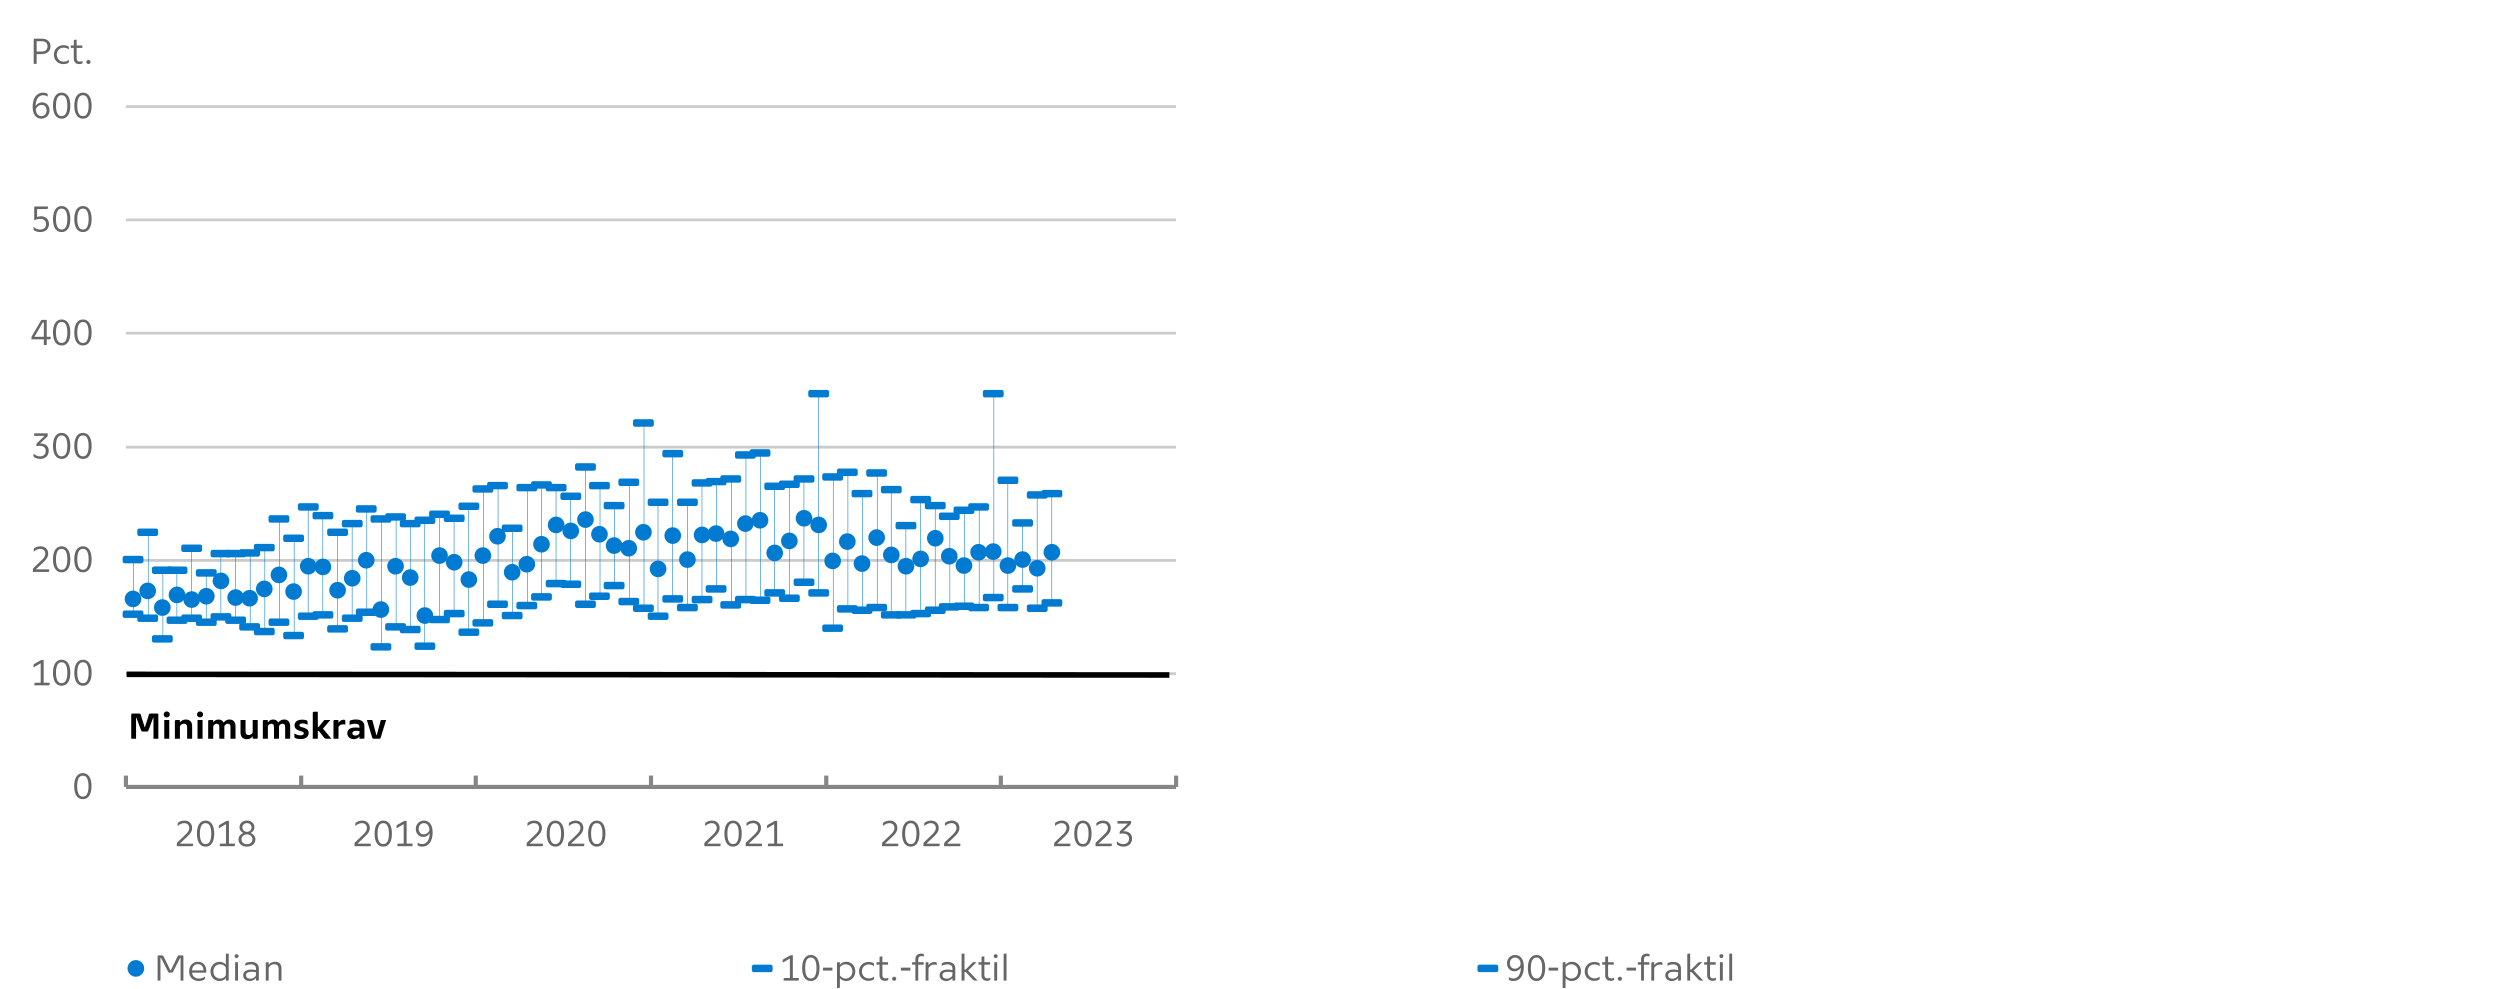 <?xml version="1.0" encoding="UTF-8"?><svg id="Lag_2" xmlns="http://www.w3.org/2000/svg" xmlns:xlink="http://www.w3.org/1999/xlink" viewBox="0 0 450.223 178.039"><defs><style>.cls-1{stroke:#000;}.cls-1,.cls-2,.cls-3,.cls-4,.cls-5,.cls-6{fill:none;}.cls-1,.cls-2,.cls-3,.cls-4,.cls-6{stroke-linejoin:round;}.cls-7{fill:#007bd1;}.cls-2,.cls-4{stroke-width:.75px;}.cls-2,.cls-6{stroke:#007bd1;}.cls-3{stroke:#cbcbcb;stroke-width:.5px;}.cls-4{stroke:#868686;}.cls-8{clip-path:url(#clippath);}.cls-6{stroke-width:.1px;}.cls-9{fill:#666;}</style><clipPath id="clippath"><rect class="cls-5" width="215.64" height="155.04"/></clipPath></defs><g id="Lag_1-2"><g><g><rect class="cls-5" x="345" width="105.223" height="137.908"/><path class="cls-3" d="m22.68,19.2h189.12M22.68,39.6h189.12M22.68,60h189.12M22.68,80.52h189.12M22.68,100.92h189.12M22.68,121.32h189.12"/><line class="cls-4" x1="22.68" y1="141.72" x2="211.8" y2="141.72"/><path class="cls-4" d="m211.8,139.68v2.04m-31.56-2.04v2.04m-31.44-2.04v2.04m-31.56-2.04v2.04m-31.56-2.04v2.04m-31.44-2.04v2.04m-31.56-2.04v2.04"/><path class="cls-6" d="m189.42,88.98v19.68m-2.64-19.56v20.4m-2.64-15.24v11.88m-2.64-19.68v23.04m-2.52-38.64v36.84m-2.64-16.32v18m-2.64-17.4v17.16m-2.64-16.08v16.2m-2.64-18.12v18.72m-2.64-19.8v20.52m-2.64-15.84v16.08m-2.64-22.68v22.56m-2.52-25.44v24.12m-2.64-20.4v21m-2.64-24.84v24.6m-2.64-23.76v27.12m-2.64-42.24v35.88m-2.64-20.4v18.48m-2.64-17.52v20.52m-2.64-20.28v19.2m-2.52-25.2v26.52m-2.64-26.16v26.04m-2.64-21.72v22.8m-2.64-22.32v19.44m-2.64-19.2v21.12m-2.64-17.64v19.08m-2.64-27.84v26.16m-2.64-17.4v20.52m-2.52-34.68v33.24m-2.64-22.68v21.48m-2.64-17.28v14.52m-2.64-18v19.8m-2.64-23.16v24.6m-2.64-19.32v15.84m-2.64-17.4v17.16m-2.64-17.76v20.28m-2.52-19.68v21.24m-2.64-13.92v15.6m-2.64-23.28v21.36m-2.64-20.88v24.12m-2.64-21v22.8m-2.64-20.52v17.04m-2.64-17.88v19.08m-2.64-17.88v22.68m-2.52-22.2v19.08m-2.64-20.28v19.8m-2.64-19.32v22.92m-2.64-24.84v18.72m-2.64-15.96v17.04m-2.64-15.6v17.4m-2.64-20.4v18m-2.64-19.44v19.56m-2.52-13.92v17.52m-2.64-21.12v18.6m-2.64-13.44v15.24m-2.64-14.28v13.32m-2.64-13.08v12m-2.64-12v11.28m-2.64-7.92v9m-2.64-13.32v12.48m-2.64-8.52v8.88m-2.52-8.88v12.36m-2.64-19.2v15.48m-2.64-10.68v9.84"/><g class="cls-8"><path class="cls-7" d="m25.455,107.854c0,.828-.672,1.5-1.5,1.5s-1.5-.672-1.5-1.5.672-1.5,1.5-1.5,1.5.672,1.5,1.5"/><path class="cls-7" d="m28.095,106.414c0,.828-.672,1.5-1.5,1.5s-1.5-.672-1.5-1.5.672-1.5,1.5-1.5,1.5.672,1.5,1.5"/><path class="cls-7" d="m30.735,109.414c0,.828-.672,1.5-1.5,1.5s-1.5-.672-1.5-1.5.672-1.5,1.5-1.5,1.5.672,1.5,1.5"/><path class="cls-7" d="m33.375,107.134c0,.828-.672,1.5-1.5,1.5s-1.5-.672-1.5-1.5.672-1.5,1.5-1.5,1.5.672,1.5,1.5"/><path class="cls-7" d="m36.015,107.974c0,.828-.672,1.5-1.5,1.5s-1.5-.672-1.5-1.5.672-1.5,1.5-1.5,1.5.672,1.5,1.5"/><path class="cls-7" d="m38.655,107.374c0,.828-.672,1.5-1.5,1.5s-1.5-.672-1.5-1.5.672-1.5,1.5-1.5,1.5.672,1.5,1.5"/><path class="cls-7" d="m41.295,104.614c0,.828-.672,1.5-1.5,1.5s-1.5-.672-1.5-1.5.672-1.5,1.5-1.5,1.5.672,1.5,1.5"/><path class="cls-7" d="m43.935,107.614c0,.828-.672,1.5-1.5,1.5s-1.5-.672-1.5-1.5.672-1.5,1.5-1.5,1.5.672,1.5,1.5"/><path class="cls-7" d="m46.455,107.734c0,.828-.672,1.5-1.5,1.5s-1.5-.672-1.5-1.5.672-1.5,1.5-1.5,1.5.672,1.5,1.5"/><path class="cls-7" d="m49.095,106.054c0,.828-.672,1.5-1.5,1.5s-1.5-.672-1.5-1.5.672-1.5,1.5-1.5,1.5.672,1.5,1.5"/><path class="cls-7" d="m51.735,103.534c0,.828-.672,1.5-1.5,1.5s-1.5-.672-1.5-1.5.672-1.5,1.5-1.5,1.5.672,1.5,1.5"/><path class="cls-7" d="m54.375,106.534c0,.828-.672,1.5-1.5,1.5s-1.5-.672-1.5-1.5.672-1.5,1.5-1.5,1.5.672,1.5,1.5"/><path class="cls-7" d="m57.015,101.974c0,.828-.672,1.5-1.5,1.5s-1.5-.672-1.5-1.5.672-1.5,1.5-1.5,1.5.672,1.5,1.5"/><path class="cls-7" d="m59.655,102.094c0,.828-.672,1.5-1.5,1.5s-1.5-.672-1.5-1.5.672-1.5,1.5-1.5,1.5.672,1.5,1.5"/><path class="cls-7" d="m62.295,106.294c0,.828-.672,1.5-1.5,1.5s-1.5-.672-1.5-1.5.672-1.5,1.5-1.5,1.5.672,1.5,1.5"/><path class="cls-7" d="m64.935,104.134c0,.828-.672,1.5-1.5,1.5s-1.5-.672-1.5-1.5.672-1.5,1.5-1.5,1.5.672,1.5,1.5"/><path class="cls-7" d="m67.455,100.894c0,.828-.672,1.5-1.5,1.5s-1.5-.672-1.5-1.5.672-1.5,1.5-1.5,1.5.672,1.5,1.5"/><path class="cls-7" d="m70.095,109.774c0,.828-.672,1.5-1.5,1.5s-1.5-.672-1.5-1.5.672-1.5,1.5-1.5,1.5.672,1.5,1.5"/><path class="cls-7" d="m72.735,101.974c0,.828-.672,1.5-1.5,1.5s-1.5-.672-1.5-1.5.672-1.5,1.5-1.5,1.5.672,1.5,1.5"/><path class="cls-7" d="m75.375,104.014c0,.828-.672,1.5-1.5,1.5s-1.5-.672-1.5-1.5.672-1.5,1.5-1.5,1.5.672,1.5,1.5"/><path class="cls-7" d="m78.015,110.854c0,.828-.672,1.5-1.5,1.5s-1.5-.672-1.5-1.5.672-1.5,1.5-1.5,1.5.672,1.5,1.5"/><path class="cls-7" d="m80.655,100.054c0,.828-.672,1.5-1.5,1.5s-1.5-.672-1.5-1.5.672-1.5,1.5-1.5,1.5.672,1.5,1.5"/><path class="cls-7" d="m83.295,101.254c0,.828-.672,1.5-1.5,1.5s-1.5-.672-1.5-1.5.672-1.5,1.5-1.5,1.5.672,1.5,1.5"/><path class="cls-7" d="m85.935,104.374c0,.828-.672,1.5-1.5,1.5s-1.5-.672-1.5-1.5.672-1.5,1.5-1.5,1.5.672,1.5,1.5"/><path class="cls-7" d="m88.455,100.054c0,.828-.672,1.5-1.5,1.5s-1.5-.672-1.5-1.5.672-1.5,1.5-1.5,1.5.672,1.5,1.5"/><path class="cls-7" d="m91.095,96.574c0,.828-.672,1.5-1.5,1.5s-1.5-.672-1.5-1.5.672-1.5,1.5-1.5,1.5.672,1.5,1.5"/><path class="cls-7" d="m93.735,103.054c0,.828-.672,1.5-1.5,1.5s-1.5-.672-1.5-1.5.672-1.5,1.5-1.5,1.5.672,1.5,1.5"/><path class="cls-7" d="m96.375,101.614c0,.828-.672,1.5-1.5,1.5s-1.5-.672-1.5-1.5.672-1.5,1.5-1.5,1.5.672,1.5,1.5"/><path class="cls-7" d="m99.015,98.014c0,.828-.672,1.5-1.5,1.5s-1.5-.672-1.5-1.5.672-1.5,1.5-1.5,1.5.672,1.5,1.5"/><path class="cls-7" d="m101.655,94.534c0,.828-.672,1.5-1.5,1.5s-1.5-.672-1.5-1.5.672-1.5,1.5-1.5,1.5.672,1.5,1.5"/><path class="cls-7" d="m104.295,95.614c0,.828-.672,1.5-1.5,1.5s-1.5-.672-1.5-1.5.672-1.5,1.5-1.5,1.5.672,1.5,1.5"/><path class="cls-7" d="m106.935,93.574c0,.828-.672,1.5-1.5,1.5s-1.5-.672-1.5-1.5.672-1.5,1.5-1.5,1.5.672,1.5,1.5"/><path class="cls-7" d="m109.455,96.214c0,.828-.672,1.5-1.5,1.5s-1.5-.672-1.5-1.5.672-1.5,1.5-1.5,1.5.672,1.5,1.5"/><path class="cls-7" d="m112.095,98.254c0,.828-.672,1.5-1.5,1.5s-1.5-.672-1.5-1.5.672-1.5,1.5-1.5,1.5.672,1.5,1.5"/><path class="cls-7" d="m114.735,98.734c0,.828-.672,1.5-1.5,1.5s-1.5-.672-1.5-1.5.672-1.5,1.5-1.5,1.5.672,1.5,1.5"/><path class="cls-7" d="m117.375,95.854c0,.828-.672,1.5-1.5,1.5s-1.5-.672-1.5-1.5.672-1.5,1.5-1.5,1.5.672,1.5,1.5"/><path class="cls-7" d="m120.015,102.454c0,.828-.672,1.5-1.5,1.5s-1.5-.672-1.5-1.5.672-1.5,1.5-1.5,1.5.672,1.5,1.5"/><path class="cls-7" d="m122.655,96.454c0,.828-.672,1.5-1.5,1.5s-1.5-.672-1.5-1.5.672-1.5,1.5-1.5,1.5.672,1.5,1.5"/><path class="cls-7" d="m125.295,100.774c0,.828-.672,1.5-1.5,1.5s-1.5-.672-1.5-1.5.672-1.5,1.5-1.5,1.5.672,1.5,1.5"/><path class="cls-7" d="m127.935,96.334c0,.828-.672,1.5-1.5,1.5s-1.5-.672-1.5-1.5.672-1.5,1.5-1.5,1.5.672,1.5,1.5"/><path class="cls-7" d="m130.455,96.094c0,.828-.672,1.5-1.5,1.5s-1.5-.672-1.5-1.5.672-1.5,1.5-1.5,1.5.672,1.5,1.5"/><path class="cls-7" d="m133.095,97.054c0,.828-.672,1.5-1.5,1.5s-1.5-.672-1.5-1.5.672-1.5,1.5-1.5,1.5.672,1.5,1.5"/><path class="cls-7" d="m135.735,94.294c0,.828-.672,1.5-1.5,1.5s-1.5-.672-1.5-1.5.672-1.5,1.5-1.5,1.5.672,1.5,1.5"/><path class="cls-7" d="m138.375,93.694c0,.828-.672,1.5-1.5,1.5s-1.5-.672-1.5-1.5.672-1.5,1.5-1.5,1.5.672,1.5,1.5"/><path class="cls-7" d="m141.015,99.574c0,.828-.672,1.5-1.5,1.5s-1.5-.672-1.5-1.5.672-1.5,1.5-1.5,1.5.672,1.5,1.5"/><path class="cls-7" d="m143.655,97.414c0,.828-.672,1.5-1.5,1.5s-1.5-.672-1.5-1.5.672-1.5,1.5-1.5,1.5.672,1.5,1.5"/><path class="cls-7" d="m146.295,93.334c0,.828-.672,1.5-1.5,1.5s-1.5-.672-1.5-1.5.672-1.5,1.5-1.5,1.5.672,1.5,1.5"/><path class="cls-7" d="m148.935,94.534c0,.828-.672,1.5-1.5,1.5s-1.5-.672-1.5-1.5.672-1.5,1.5-1.5,1.5.672,1.5,1.5"/><path class="cls-7" d="m151.455,101.014c0,.828-.672,1.5-1.5,1.5s-1.5-.672-1.5-1.5.672-1.5,1.5-1.5,1.5.672,1.5,1.5"/><path class="cls-7" d="m154.095,97.534c0,.828-.672,1.5-1.5,1.5s-1.5-.672-1.5-1.5.672-1.5,1.5-1.5,1.5.672,1.5,1.5"/><path class="cls-7" d="m156.735,101.494c0,.828-.672,1.5-1.5,1.5s-1.5-.672-1.5-1.5.672-1.5,1.5-1.5,1.5.672,1.5,1.5"/><path class="cls-7" d="m159.375,96.814c0,.828-.672,1.5-1.5,1.5s-1.5-.672-1.5-1.5.672-1.5,1.5-1.5,1.5.672,1.5,1.5"/><path class="cls-7" d="m162.015,99.934c0,.828-.672,1.5-1.5,1.5s-1.5-.672-1.5-1.5.672-1.5,1.5-1.5,1.5.672,1.5,1.5"/><path class="cls-7" d="m164.655,101.974c0,.828-.672,1.5-1.5,1.5s-1.5-.672-1.5-1.5.672-1.5,1.5-1.5,1.5.672,1.5,1.5"/><path class="cls-7" d="m167.295,100.654c0,.828-.672,1.5-1.5,1.5s-1.5-.672-1.5-1.5.672-1.5,1.5-1.5,1.5.672,1.5,1.5"/><path class="cls-7" d="m169.935,96.934c0,.828-.672,1.5-1.5,1.5s-1.5-.672-1.5-1.5.672-1.5,1.5-1.5,1.5.672,1.5,1.5"/><path class="cls-7" d="m172.455,100.174c0,.828-.672,1.5-1.5,1.5s-1.5-.672-1.5-1.5.672-1.5,1.5-1.5,1.5.672,1.5,1.5"/><path class="cls-7" d="m175.095,101.854c0,.828-.672,1.5-1.5,1.5s-1.5-.672-1.5-1.5.672-1.5,1.5-1.5,1.5.672,1.5,1.5"/><path class="cls-7" d="m177.735,99.454c0,.828-.672,1.5-1.5,1.5s-1.5-.672-1.5-1.5.672-1.5,1.5-1.5,1.5.672,1.5,1.5"/><path class="cls-7" d="m180.375,99.334c0,.828-.672,1.5-1.5,1.5s-1.5-.672-1.5-1.5.672-1.5,1.5-1.5,1.5.672,1.5,1.5"/><path class="cls-7" d="m183.015,101.854c0,.828-.672,1.5-1.5,1.5s-1.5-.672-1.5-1.5.672-1.5,1.5-1.5,1.5.672,1.5,1.5"/><path class="cls-7" d="m185.655,100.774c0,.828-.672,1.5-1.5,1.5s-1.5-.672-1.5-1.5.672-1.5,1.5-1.5,1.5.672,1.5,1.5"/><path class="cls-7" d="m188.295,102.334c0,.828-.672,1.5-1.5,1.5s-1.5-.672-1.5-1.5.672-1.5,1.5-1.5,1.5.672,1.5,1.5"/><path class="cls-7" d="m190.935,99.454c0,.828-.672,1.5-1.5,1.5s-1.5-.672-1.5-1.5.672-1.5,1.5-1.5,1.5.672,1.5,1.5"/></g><rect class="cls-7" x="22.455" y="110.314" width="3.001" height=".6"/><rect class="cls-2" x="22.455" y="110.314" width="3" height=".6"/><rect class="cls-7" x="25.095" y="111.034" width="3" height=".6"/><rect class="cls-2" x="25.095" y="111.034" width="3" height=".6"/><rect class="cls-7" x="27.735" y="114.754" width="3" height=".6"/><rect class="cls-2" x="27.735" y="114.754" width="3" height=".6"/><rect class="cls-7" x="30.375" y="111.394" width="3.001" height=".6"/><rect class="cls-2" x="30.375" y="111.394" width="3" height=".6"/><rect class="cls-7" x="33.015" y="111.034" width="3" height=".6"/><rect class="cls-2" x="33.015" y="111.034" width="3" height=".6"/><rect class="cls-7" x="35.655" y="111.754" width="3" height=".6"/><rect class="cls-2" x="35.655" y="111.754" width="3" height=".6"/><rect class="cls-7" x="38.295" y="110.794" width="3.001" height=".6"/><rect class="cls-2" x="38.295" y="110.794" width="3" height=".6"/><rect class="cls-7" x="40.935" y="111.394" width="3" height=".6"/><rect class="cls-2" x="40.935" y="111.394" width="3" height=".6"/><rect class="cls-7" x="43.455" y="112.594" width="3" height=".6"/><rect class="cls-2" x="43.455" y="112.594" width="3" height=".6"/><rect class="cls-7" x="46.095" y="113.435" width="3" height=".599"/><rect class="cls-2" x="46.095" y="113.434" width="3" height=".6"/><rect class="cls-7" x="48.735" y="111.754" width="3.001" height=".6"/><rect class="cls-2" x="48.735" y="111.754" width="3" height=".6"/><rect class="cls-7" x="51.375" y="114.155" width="3" height=".599"/><rect class="cls-2" x="51.375" y="114.154" width="3" height=".6"/><rect class="cls-7" x="54.015" y="110.674" width="3" height=".6"/><rect class="cls-2" x="54.015" y="110.674" width="3" height=".6"/><rect class="cls-7" x="56.655" y="110.434" width="3.001" height=".6"/><rect class="cls-2" x="56.655" y="110.434" width="3" height=".6"/><rect class="cls-7" x="59.295" y="112.954" width="3" height=".6"/><rect class="cls-2" x="59.295" y="112.954" width="3" height=".6"/><rect class="cls-7" x="61.935" y="111.034" width="3" height=".6"/><rect class="cls-2" x="61.935" y="111.034" width="3" height=".6"/><rect class="cls-7" x="64.455" y="109.954" width="3" height=".6"/><rect class="cls-2" x="64.455" y="109.954" width="3" height=".6"/><rect class="cls-7" x="67.095" y="116.194" width="3.001" height=".6"/><rect class="cls-2" x="67.095" y="116.194" width="3" height=".6"/><rect class="cls-7" x="69.735" y="112.594" width="3" height=".6"/><rect class="cls-2" x="69.735" y="112.594" width="3" height=".6"/><rect class="cls-7" x="72.375" y="113.075" width="3" height=".599"/><rect class="cls-2" x="72.375" y="113.074" width="3" height=".6"/><rect class="cls-7" x="75.015" y="116.074" width="3.001" height=".6"/><rect class="cls-2" x="75.015" y="116.074" width="3" height=".6"/><rect class="cls-7" x="77.655" y="111.275" width="3" height=".599"/><rect class="cls-2" x="77.655" y="111.274" width="3" height=".6"/><rect class="cls-7" x="80.295" y="110.195" width="3" height=".599"/><rect class="cls-2" x="80.295" y="110.194" width="3" height=".6"/><rect class="cls-7" x="82.935" y="113.554" width="3.001" height=".6"/><rect class="cls-2" x="82.935" y="113.554" width="3" height=".6"/><rect class="cls-7" x="85.455" y="111.874" width="3.001" height=".6"/><rect class="cls-2" x="85.455" y="111.874" width="3" height=".6"/><rect class="cls-7" x="88.095" y="108.514" width="3" height=".6"/><rect class="cls-2" x="88.095" y="108.514" width="3" height=".6"/><rect class="cls-7" x="90.735" y="110.555" width="3" height=".599"/><rect class="cls-2" x="90.735" y="110.554" width="3" height=".6"/><rect class="cls-7" x="93.375" y="108.755" width="3.001" height=".599"/><rect class="cls-2" x="93.375" y="108.754" width="3" height=".6"/><rect class="cls-7" x="96.015" y="107.194" width="3" height=".6"/><rect class="cls-2" x="96.015" y="107.194" width="3" height=".6"/><rect class="cls-7" x="98.655" y="104.795" width="3" height=".599"/><rect class="cls-2" x="98.655" y="104.794" width="3" height=".6"/><rect class="cls-7" x="101.295" y="104.914" width="3.001" height=".6"/><rect class="cls-2" x="101.295" y="104.914" width="3" height=".6"/><rect class="cls-7" x="103.935" y="108.514" width="3" height=".6"/><rect class="cls-2" x="103.935" y="108.514" width="3" height=".6"/><rect class="cls-7" x="106.455" y="107.074" width="3" height=".6"/><rect class="cls-2" x="106.455" y="107.074" width="3" height=".6"/><rect class="cls-7" x="109.095" y="105.155" width="3" height=".599"/><rect class="cls-2" x="109.095" y="105.154" width="3" height=".6"/><rect class="cls-7" x="111.735" y="108.035" width="3.001" height=".599"/><rect class="cls-2" x="111.735" y="108.034" width="3" height=".6"/><rect class="cls-7" x="114.375" y="109.234" width="3" height=".6"/><rect class="cls-2" x="114.375" y="109.234" width="3" height=".6"/><rect class="cls-7" x="117.015" y="110.674" width="3" height=".6"/><rect class="cls-2" x="117.015" y="110.674" width="3" height=".6"/><rect class="cls-7" x="119.655" y="107.554" width="3.001" height=".6"/><rect class="cls-2" x="119.655" y="107.554" width="3" height=".6"/><rect class="cls-7" x="122.295" y="109.115" width="3" height=".599"/><rect class="cls-2" x="122.295" y="109.114" width="3" height=".6"/><rect class="cls-7" x="124.935" y="107.675" width="3" height=".599"/><rect class="cls-2" x="124.935" y="107.674" width="3" height=".6"/><rect class="cls-7" x="127.455" y="105.754" width="3" height=".6"/><rect class="cls-2" x="127.455" y="105.754" width="3" height=".6"/><rect class="cls-7" x="130.095" y="108.634" width="3.001" height=".6"/><rect class="cls-2" x="130.095" y="108.634" width="3" height=".6"/><rect class="cls-7" x="132.735" y="107.675" width="3" height=".599"/><rect class="cls-2" x="132.735" y="107.674" width="3" height=".6"/><rect class="cls-7" x="135.375" y="107.794" width="3" height=".6"/><rect class="cls-2" x="135.375" y="107.794" width="3" height=".6"/><rect class="cls-7" x="138.015" y="106.474" width="3.001" height=".6"/><rect class="cls-2" x="138.015" y="106.474" width="3" height=".6"/><rect class="cls-7" x="140.655" y="107.434" width="3" height=".6"/><rect class="cls-2" x="140.655" y="107.434" width="3" height=".6"/><rect class="cls-7" x="143.295" y="104.554" width="3" height=".6"/><rect class="cls-2" x="143.295" y="104.554" width="3" height=".6"/><rect class="cls-7" x="145.935" y="106.474" width="3.001" height=".6"/><rect class="cls-2" x="145.935" y="106.474" width="3" height=".6"/><rect class="cls-7" x="148.455" y="112.834" width="3.001" height=".6"/><rect class="cls-2" x="148.455" y="112.834" width="3" height=".6"/><rect class="cls-7" x="151.095" y="109.354" width="3" height=".6"/><rect class="cls-2" x="151.095" y="109.354" width="3" height=".6"/><rect class="cls-7" x="153.735" y="109.594" width="3" height=".6"/><rect class="cls-2" x="153.735" y="109.594" width="3" height=".6"/><rect class="cls-7" x="156.375" y="109.115" width="3.001" height=".599"/><rect class="cls-2" x="156.375" y="109.114" width="3" height=".6"/><rect class="cls-7" x="159.015" y="110.434" width="3" height=".6"/><rect class="cls-2" x="159.015" y="110.434" width="3" height=".6"/><rect class="cls-7" x="161.655" y="110.434" width="3" height=".6"/><rect class="cls-2" x="161.655" y="110.434" width="3" height=".6"/><rect class="cls-7" x="164.295" y="110.195" width="3.001" height=".599"/><rect class="cls-2" x="164.295" y="110.194" width="3" height=".6"/><rect class="cls-7" x="166.935" y="109.594" width="3" height=".6"/><rect class="cls-2" x="166.935" y="109.594" width="3" height=".6"/><rect class="cls-7" x="169.455" y="108.994" width="3" height=".6"/><rect class="cls-2" x="169.455" y="108.994" width="3" height=".6"/><rect class="cls-7" x="172.095" y="108.874" width="3" height=".6"/><rect class="cls-2" x="172.095" y="108.874" width="3" height=".6"/><rect class="cls-7" x="174.735" y="109.115" width="3.001" height=".599"/><rect class="cls-2" x="174.735" y="109.114" width="3" height=".6"/><rect class="cls-7" x="177.375" y="107.315" width="3" height=".599"/><rect class="cls-2" x="177.375" y="107.314" width="3" height=".6"/><rect class="cls-7" x="180.015" y="109.115" width="3" height=".599"/><rect class="cls-2" x="180.015" y="109.114" width="3" height=".6"/><rect class="cls-7" x="182.655" y="105.754" width="3.001" height=".6"/><rect class="cls-2" x="182.655" y="105.754" width="3" height=".6"/><rect class="cls-7" x="185.295" y="109.234" width="3" height=".6"/><rect class="cls-2" x="185.295" y="109.234" width="3" height=".6"/><rect class="cls-7" x="187.935" y="108.274" width="3" height=".6"/><rect class="cls-2" x="187.935" y="108.274" width="3" height=".6"/><rect class="cls-2" x="22.455" y="100.474" width="3" height=".6"/><rect class="cls-2" x="25.095" y="95.554" width="3" height=".6"/><rect class="cls-2" x="27.735" y="102.394" width="3" height=".6"/><rect class="cls-2" x="30.375" y="102.394" width="3" height=".6"/><rect class="cls-2" x="33.015" y="98.434" width="3" height=".6"/><rect class="cls-2" x="35.655" y="102.874" width="3" height=".6"/><rect class="cls-2" x="38.295" y="99.394" width="3" height=".6"/><rect class="cls-2" x="40.935" y="99.394" width="3" height=".6"/><rect class="cls-2" x="43.455" y="99.274" width="3" height=".6"/><rect class="cls-2" x="46.095" y="98.314" width="3" height=".6"/><rect class="cls-2" x="48.735" y="93.154" width="3" height=".6"/><rect class="cls-2" x="51.375" y="96.634" width="3" height=".6"/><rect class="cls-2" x="54.015" y="90.994" width="3" height=".6"/><rect class="cls-2" x="56.655" y="92.554" width="3" height=".6"/><rect class="cls-2" x="59.295" y="95.554" width="3" height=".6"/><rect class="cls-2" x="61.935" y="93.994" width="3" height=".6"/><rect class="cls-2" x="64.455" y="91.354" width="3" height=".6"/><rect class="cls-2" x="67.095" y="93.154" width="3" height=".6"/><rect class="cls-2" x="69.735" y="92.794" width="3" height=".6"/><rect class="cls-2" x="72.375" y="93.994" width="3" height=".6"/><rect class="cls-2" x="75.015" y="93.394" width="3" height=".6"/><rect class="cls-2" x="77.655" y="92.314" width="3" height=".6"/><rect class="cls-2" x="80.295" y="93.034" width="3" height=".6"/><rect class="cls-2" x="82.935" y="90.874" width="3" height=".6"/><rect class="cls-2" x="85.455" y="87.754" width="3" height=".6"/><rect class="cls-2" x="88.095" y="87.154" width="3" height=".6"/><rect class="cls-2" x="90.735" y="94.834" width="3" height=".6"/><rect class="cls-2" x="93.375" y="87.514" width="3" height=".6"/><rect class="cls-2" x="96.015" y="87.034" width="3" height=".6"/><rect class="cls-2" x="98.655" y="87.514" width="3" height=".6"/><rect class="cls-2" x="101.295" y="89.074" width="3" height=".6"/><rect class="cls-2" x="103.935" y="83.794" width="3" height=".6"/><rect class="cls-2" x="106.455" y="87.154" width="3" height=".6"/><rect class="cls-2" x="109.095" y="90.754" width="3" height=".6"/><rect class="cls-2" x="111.735" y="86.554" width="3" height=".6"/><rect class="cls-2" x="114.375" y="75.874" width="3" height=".6"/><rect class="cls-2" x="117.015" y="90.154" width="3" height=".6"/><rect class="cls-2" x="119.655" y="81.394" width="3" height=".6"/><rect class="cls-2" x="122.295" y="90.154" width="3" height=".6"/><rect class="cls-2" x="124.935" y="86.674" width="3" height=".6"/><rect class="cls-2" x="127.455" y="86.434" width="3" height=".6"/><rect class="cls-2" x="130.095" y="85.954" width="3" height=".6"/><rect class="cls-2" x="132.735" y="81.634" width="3" height=".6"/><rect class="cls-2" x="135.375" y="81.274" width="3" height=".6"/><rect class="cls-2" x="138.015" y="87.274" width="3" height=".6"/><rect class="cls-2" x="140.655" y="86.914" width="3" height=".6"/><rect class="cls-2" x="143.295" y="85.954" width="3" height=".6"/><rect class="cls-2" x="145.935" y="70.594" width="3" height=".6"/><rect class="cls-2" x="148.455" y="85.594" width="3" height=".6"/><rect class="cls-2" x="151.095" y="84.754" width="3" height=".6"/><rect class="cls-2" x="153.735" y="88.594" width="3" height=".6"/><rect class="cls-2" x="156.375" y="84.874" width="3" height=".6"/><rect class="cls-2" x="159.015" y="87.874" width="3" height=".6"/><rect class="cls-2" x="161.655" y="94.354" width="3" height=".6"/><rect class="cls-2" x="164.295" y="89.674" width="3" height=".6"/><rect class="cls-2" x="166.935" y="90.754" width="3" height=".6"/><rect class="cls-2" x="169.455" y="92.674" width="3" height=".6"/><rect class="cls-2" x="172.095" y="91.594" width="3" height=".6"/><rect class="cls-2" x="174.735" y="90.994" width="3" height=".6"/><rect class="cls-2" x="177.375" y="70.594" width="3" height=".6"/><rect class="cls-2" x="180.015" y="86.194" width="3" height=".6"/><rect class="cls-2" x="182.655" y="93.874" width="3" height=".6"/><rect class="cls-2" x="185.295" y="88.834" width="3" height=".6"/><rect class="cls-2" x="187.935" y="88.594" width="3" height=".6"/><path class="cls-9" d="m14.92,143.921c-.259,0-.486-.055-.681-.166-.194-.109-.357-.268-.489-.473s-.23-.451-.295-.738c-.064-.287-.097-.607-.097-.963,0-.354.033-.676.097-.965.065-.289.163-.537.295-.742s.295-.363.489-.477c.194-.111.421-.168.681-.168.259,0,.486.057.68.168.194.113.357.271.489.477s.23.453.295.742.097.611.097.965c0,.355-.032.676-.097.963s-.163.533-.295.738-.295.363-.489.473c-.194.111-.421.166-.68.166Zm0-.459c.358,0,.619-.168.781-.504.162-.334.243-.793.243-1.377,0-.586-.081-1.049-.243-1.387-.162-.336-.422-.504-.781-.504-.359,0-.619.168-.781.504-.162.338-.243.801-.243,1.387,0,.584.081,1.043.243,1.377.162.336.422.504.781.504Z"/><g><path class="cls-9" d="m6.197,123.419v-.285c0-.121.062-.182.188-.182h.946v-3.512l-1.296.752v-.352c0-.125.05-.217.149-.277l1.037-.59c.073-.035.133-.064.178-.088s.104-.035.178-.035h.285v4.102h1.076v.279c0,.125-.065.188-.194.188h-2.547Z"/><path class="cls-9" d="m11.103,123.497c-.259,0-.486-.057-.681-.166s-.357-.268-.489-.473-.23-.451-.295-.738c-.064-.289-.097-.609-.097-.963s.033-.676.097-.965c.065-.291.163-.537.295-.742s.295-.365.489-.477c.194-.113.421-.168.681-.168.259,0,.486.055.68.168.194.111.357.271.489.477s.23.451.295.742c.065.289.097.611.097.965s-.032.674-.097.963c-.065.287-.163.533-.295.738s-.295.363-.489.473-.421.166-.68.166Zm0-.461c.358,0,.619-.168.781-.502.162-.336.243-.795.243-1.377,0-.588-.081-1.051-.243-1.387-.162-.338-.422-.506-.781-.506-.359,0-.619.168-.781.506-.162.336-.243.799-.243,1.387,0,.582.081,1.041.243,1.377.162.334.422.502.781.502Z"/><path class="cls-9" d="m14.939,123.497c-.259,0-.486-.057-.681-.166s-.357-.268-.489-.473-.23-.451-.295-.738c-.064-.289-.097-.609-.097-.963s.033-.676.097-.965c.065-.291.163-.537.295-.742s.295-.365.489-.477c.194-.113.421-.168.681-.168.259,0,.486.055.68.168.194.111.357.271.489.477s.23.451.295.742c.065.289.097.611.097.965s-.032.674-.097.963c-.065.287-.163.533-.295.738s-.295.363-.489.473-.421.166-.68.166Zm0-.461c.358,0,.619-.168.781-.502.162-.336.243-.795.243-1.377,0-.588-.081-1.051-.243-1.387-.162-.338-.422-.506-.781-.506-.359,0-.619.168-.781.506-.162.336-.243.799-.243,1.387,0,.582.081,1.041.243,1.377.162.334.422.502.781.502Z"/></g><g><path class="cls-9" d="m5.925,102.994v-.439c0-.074.011-.129.032-.166s.056-.078.104-.127l1.283-1.225c.13-.121.245-.234.347-.344.102-.107.187-.213.256-.316.069-.104.122-.209.159-.318.037-.107.055-.225.055-.35,0-.26-.081-.469-.243-.629-.162-.158-.381-.238-.658-.238-.168,0-.325.025-.47.08-.145.055-.271.113-.379.178-.125.078-.237.162-.337.254v-.396c0-.064.011-.113.032-.148.022-.035.054-.066.098-.098.146-.104.316-.184.508-.242.192-.059.392-.088.6-.088s.394.033.561.098c.166.064.31.154.431.271.121.117.214.256.279.414.065.16.097.338.097.533,0,.168-.024.324-.071.469s-.113.281-.198.412c-.084.129-.186.256-.304.379-.119.123-.248.25-.386.379l-1.244,1.18v.012h2.378v.285c0,.061-.016.107-.048.137-.032.031-.092.045-.178.045h-2.702Z"/><path class="cls-9" d="m11.103,103.072c-.259,0-.486-.055-.681-.166-.194-.109-.357-.268-.489-.473s-.23-.451-.295-.738c-.064-.287-.097-.607-.097-.963,0-.354.033-.676.097-.965.065-.289.163-.537.295-.742s.295-.363.489-.477c.194-.111.421-.168.681-.168.259,0,.486.057.68.168.194.113.357.271.489.477s.23.453.295.742.097.611.097.965c0,.355-.032.676-.097.963s-.163.533-.295.738-.295.363-.489.473c-.194.111-.421.166-.68.166Zm0-.459c.358,0,.619-.168.781-.504.162-.334.243-.793.243-1.377,0-.586-.081-1.049-.243-1.387-.162-.336-.422-.504-.781-.504-.359,0-.619.168-.781.504-.162.338-.243.801-.243,1.387,0,.584.081,1.043.243,1.377.162.336.422.504.781.504Z"/><path class="cls-9" d="m14.939,103.072c-.259,0-.486-.055-.681-.166-.194-.109-.357-.268-.489-.473s-.23-.451-.295-.738c-.064-.287-.097-.607-.097-.963,0-.354.033-.676.097-.965.065-.289.163-.537.295-.742s.295-.363.489-.477c.194-.111.421-.168.681-.168.259,0,.486.057.68.168.194.113.357.271.489.477s.23.453.295.742.097.611.097.965c0,.355-.032.676-.097.963s-.163.533-.295.738-.295.363-.489.473c-.194.111-.421.166-.68.166Zm0-.459c.358,0,.619-.168.781-.504.162-.334.243-.793.243-1.377,0-.586-.081-1.049-.243-1.387-.162-.336-.422-.504-.781-.504-.359,0-.619.168-.781.504-.162.338-.243.801-.243,1.387,0,.584.081,1.043.243,1.377.162.336.422.504.781.504Z"/></g><g><path class="cls-9" d="m6.029,81.689c.095.094.203.178.324.252.104.061.227.117.369.168.143.053.302.078.479.078.315,0,.56-.08.732-.24.203-.176.305-.418.305-.725,0-.303-.095-.533-.285-.693-.19-.16-.452-.24-.784-.24-.086,0-.167.002-.243.006s-.142.012-.198.02c-.064.01-.125.018-.181.025v-.277c0-.07.01-.121.029-.156.019-.035.053-.072.1-.117l1.322-1.27v-.02h-1.84v-.467h2.437v.357c0,.068-.01.121-.029.158s-.053.076-.101.119l-1.244,1.193v.02c.009,0,.024-.002.045-.004s.043-.002.065-.002c.454,0,.808.117,1.062.355s.382.555.382.953c0,.225-.039.43-.117.615-.078.186-.186.342-.324.467-.139.121-.298.215-.479.281-.182.066-.391.102-.629.102-.173,0-.356-.027-.551-.078-.194-.053-.363-.127-.505-.227-.095-.07-.143-.16-.143-.273v-.381Z"/><path class="cls-9" d="m11.103,82.648c-.259,0-.486-.057-.681-.166s-.357-.268-.489-.473-.23-.451-.295-.738c-.064-.289-.097-.609-.097-.963s.033-.676.097-.965c.065-.291.163-.537.295-.742s.295-.365.489-.477c.194-.113.421-.168.681-.168.259,0,.486.055.68.168.194.111.357.271.489.477s.23.451.295.742c.065.289.097.611.097.965s-.032.674-.097.963c-.065.287-.163.533-.295.738s-.295.363-.489.473-.421.166-.68.166Zm0-.461c.358,0,.619-.168.781-.502.162-.336.243-.795.243-1.377,0-.588-.081-1.051-.243-1.387-.162-.338-.422-.506-.781-.506-.359,0-.619.168-.781.506-.162.336-.243.799-.243,1.387,0,.582.081,1.041.243,1.377.162.334.422.502.781.502Z"/><path class="cls-9" d="m14.939,82.648c-.259,0-.486-.057-.681-.166s-.357-.268-.489-.473-.23-.451-.295-.738c-.064-.289-.097-.609-.097-.963s.033-.676.097-.965c.065-.291.163-.537.295-.742s.295-.365.489-.477c.194-.113.421-.168.681-.168.259,0,.486.055.68.168.194.111.357.271.489.477s.23.451.295.742c.065.289.097.611.097.965s-.032.674-.097.963c-.065.287-.163.533-.295.738s-.295.363-.489.473-.421.166-.68.166Zm0-.461c.358,0,.619-.168.781-.502.162-.336.243-.795.243-1.377,0-.588-.081-1.051-.243-1.387-.162-.338-.422-.506-.781-.506-.359,0-.619.168-.781.506-.162.336-.243.799-.243,1.387,0,.582.081,1.041.243,1.377.162.334.422.502.781.502Z"/></g><g><path class="cls-9" d="m7.895,62.144v-1.037h-2.229v-.271c0-.074.006-.133.02-.178.013-.045.037-.094.071-.146l1.601-2.748c.03-.061.064-.1.104-.123.039-.021.095-.031.168-.031h.784v3.045h.713v.254c0,.133-.076.199-.227.199h-.486v1.037h-.519Zm0-4.088h-.194l-1.49,2.586v.012h1.685v-2.598Z"/><path class="cls-9" d="m11.103,62.222c-.259,0-.486-.055-.681-.166-.194-.109-.357-.268-.489-.473s-.23-.451-.295-.738c-.064-.287-.097-.607-.097-.963,0-.354.033-.676.097-.965.065-.289.163-.537.295-.742s.295-.363.489-.477c.194-.111.421-.168.681-.168.259,0,.486.057.68.168.194.113.357.271.489.477s.23.453.295.742.097.611.097.965c0,.355-.032.676-.097.963s-.163.533-.295.738-.295.363-.489.473c-.194.111-.421.166-.68.166Zm0-.459c.358,0,.619-.168.781-.504.162-.334.243-.793.243-1.377,0-.586-.081-1.049-.243-1.387-.162-.336-.422-.504-.781-.504-.359,0-.619.168-.781.504-.162.338-.243.801-.243,1.387,0,.584.081,1.043.243,1.377.162.336.422.504.781.504Z"/><path class="cls-9" d="m14.939,62.222c-.259,0-.486-.055-.681-.166-.194-.109-.357-.268-.489-.473s-.23-.451-.295-.738c-.064-.287-.097-.607-.097-.963,0-.354.033-.676.097-.965.065-.289.163-.537.295-.742s.295-.363.489-.477c.194-.111.421-.168.681-.168.259,0,.486.057.68.168.194.113.357.271.489.477s.23.453.295.742.097.611.097.965c0,.355-.032.676-.097.963s-.163.533-.295.738-.295.363-.489.473c-.194.111-.421.166-.68.166Zm0-.459c.358,0,.619-.168.781-.504.162-.334.243-.793.243-1.377,0-.586-.081-1.049-.243-1.387-.162-.336-.422-.504-.781-.504-.359,0-.619.168-.781.504-.162.338-.243.801-.243,1.387,0,.584.081,1.043.243,1.377.162.336.422.504.781.504Z"/></g><g><path class="cls-9" d="m6.035,40.851c.1.092.21.174.331.246.104.061.228.115.373.166.145.049.306.074.483.074.333,0,.594-.086.784-.26.19-.172.285-.41.285-.713,0-.297-.094-.533-.282-.705-.188-.174-.451-.26-.788-.26-.147,0-.283.016-.408.049-.125.031-.238.066-.337.1-.112.049-.218.098-.317.15v-2.295c0-.146.075-.221.227-.221h2.242v.254c0,.143-.078.213-.233.213h-1.717v1.432l.007.008c.06-.027.129-.051.207-.072.065-.018.14-.033.224-.049.084-.014.176-.021.275-.021.212,0,.405.033.58.1s.326.162.454.285.226.27.295.438c.069.168.104.357.104.564,0,.225-.038.426-.113.605-.076.18-.184.332-.324.461-.14.127-.308.225-.502.293-.194.07-.411.105-.648.105-.173,0-.358-.025-.554-.076-.197-.049-.364-.121-.502-.217-.056-.039-.094-.078-.113-.119s-.029-.092-.029-.152v-.383Z"/><path class="cls-9" d="m11.103,41.798c-.259,0-.486-.057-.681-.166s-.357-.268-.489-.473-.23-.451-.295-.738c-.064-.289-.097-.609-.097-.963s.033-.676.097-.965c.065-.291.163-.537.295-.742s.295-.365.489-.477c.194-.113.421-.168.681-.168.259,0,.486.055.68.168.194.111.357.271.489.477s.23.451.295.742c.065.289.097.611.097.965s-.032.674-.097.963c-.065.287-.163.533-.295.738s-.295.363-.489.473-.421.166-.68.166Zm0-.461c.358,0,.619-.168.781-.502.162-.336.243-.795.243-1.377,0-.588-.081-1.051-.243-1.387-.162-.338-.422-.506-.781-.506-.359,0-.619.168-.781.506-.162.336-.243.799-.243,1.387,0,.582.081,1.041.243,1.377.162.334.422.502.781.502Z"/><path class="cls-9" d="m14.939,41.798c-.259,0-.486-.057-.681-.166s-.357-.268-.489-.473-.23-.451-.295-.738c-.064-.289-.097-.609-.097-.963s.033-.676.097-.965c.065-.291.163-.537.295-.742s.295-.365.489-.477c.194-.113.421-.168.681-.168.259,0,.486.055.68.168.194.111.357.271.489.477s.23.451.295.742c.065.289.097.611.097.965s-.032.674-.097.963c-.065.287-.163.533-.295.738s-.295.363-.489.473-.421.166-.68.166Zm0-.461c.358,0,.619-.168.781-.502.162-.336.243-.795.243-1.377,0-.588-.081-1.051-.243-1.387-.162-.338-.422-.506-.781-.506-.359,0-.619.168-.781.506-.162.336-.243.799-.243,1.387,0,.582.081,1.041.243,1.377.162.334.422.502.781.502Z"/></g><g><path class="cls-9" d="m8.595,17.394c-.069-.043-.143-.084-.221-.123-.069-.035-.152-.064-.25-.092-.097-.025-.204-.037-.321-.037-.44,0-.778.17-1.014.512-.236.34-.364.818-.386,1.432h.013c.125-.203.292-.363.499-.482.208-.119.43-.18.667-.18.186,0,.361.037.525.107.164.072.306.172.424.303.119.129.213.283.282.463.069.18.104.375.104.586,0,.203-.037.395-.11.576-.074.182-.175.34-.305.477-.13.137-.284.244-.463.32-.179.078-.375.117-.586.117-.255,0-.48-.051-.677-.156-.197-.104-.362-.248-.496-.434-.134-.186-.234-.408-.301-.67-.067-.262-.101-.551-.101-.865,0-.359.039-.695.117-1.008s.194-.586.35-.816c.155-.23.353-.412.593-.545.24-.131.521-.197.846-.197.112,0,.23.014.353.039s.224.059.301.098c.056.025.096.055.12.09.023.035.036.084.036.148v.338Zm-1.134,3.52c.138,0,.265-.027.379-.078.115-.053.213-.123.295-.215.082-.09.146-.197.191-.32s.068-.256.068-.398c0-.307-.079-.553-.236-.736s-.373-.275-.645-.275c-.194,0-.374.049-.538.143-.165.096-.298.219-.402.369-.035.057-.062.113-.081.17-.02.055-.029.121-.029.193,0,.139.021.275.062.412s.104.258.188.365c.084.109.189.197.314.266.125.07.27.105.434.105Z"/><path class="cls-9" d="m11.103,21.372c-.259,0-.486-.055-.681-.166-.194-.109-.357-.268-.489-.473s-.23-.451-.295-.738c-.064-.287-.097-.607-.097-.963,0-.354.033-.676.097-.965.065-.289.163-.537.295-.742s.295-.363.489-.477c.194-.111.421-.168.681-.168.259,0,.486.057.68.168.194.113.357.271.489.477s.23.453.295.742.097.611.097.965c0,.355-.032.676-.097.963s-.163.533-.295.738-.295.363-.489.473c-.194.111-.421.166-.68.166Zm0-.459c.358,0,.619-.168.781-.504.162-.334.243-.793.243-1.377,0-.586-.081-1.049-.243-1.387-.162-.336-.422-.504-.781-.504-.359,0-.619.168-.781.504-.162.338-.243.801-.243,1.387,0,.584.081,1.043.243,1.377.162.336.422.504.781.504Z"/><path class="cls-9" d="m14.939,21.372c-.259,0-.486-.055-.681-.166-.194-.109-.357-.268-.489-.473s-.23-.451-.295-.738c-.064-.287-.097-.607-.097-.963,0-.354.033-.676.097-.965.065-.289.163-.537.295-.742s.295-.363.489-.477c.194-.111.421-.168.681-.168.259,0,.486.057.68.168.194.113.357.271.489.477s.23.453.295.742.097.611.097.965c0,.355-.032.676-.097.963s-.163.533-.295.738-.295.363-.489.473c-.194.111-.421.166-.68.166Zm0-.459c.358,0,.619-.168.781-.504.162-.334.243-.793.243-1.377,0-.586-.081-1.049-.243-1.387-.162-.336-.422-.504-.781-.504-.359,0-.619.168-.781.504-.162.338-.243.801-.243,1.387,0,.584.081,1.043.243,1.377.162.336.422.504.781.504Z"/></g><g><path class="cls-9" d="m6.068,11.497v-4.348c0-.127.063-.189.188-.189h1.186c.548,0,.961.125,1.238.377.276.25.415.582.415.998,0,.207-.035.398-.104.572-.069.176-.173.324-.311.447-.139.123-.314.221-.528.289s-.463.104-.749.104h-.803v1.75h-.532Zm1.38-2.211c.389,0,.671-.086.846-.258.175-.174.263-.4.263-.682,0-.285-.088-.51-.263-.676-.175-.168-.455-.25-.839-.25h-.855v1.865h.849Z"/><path class="cls-9" d="m12.399,11.128c0,.061-.011.107-.033.143-.021.033-.064.068-.129.104-.117.055-.245.1-.386.129-.14.031-.28.045-.418.045-.246,0-.475-.041-.687-.125-.212-.086-.396-.203-.551-.354-.156-.152-.277-.33-.363-.539-.086-.207-.129-.432-.129-.674,0-.246.043-.473.129-.684.086-.209.208-.391.363-.547.155-.156.34-.277.554-.363s.446-.129.697-.129c.138,0,.276.014.415.041.138.029.264.07.376.127.073.035.119.07.136.107.017.037.026.082.026.139v.35c-.069-.055-.151-.107-.247-.154-.082-.039-.181-.076-.298-.111-.117-.033-.249-.051-.396-.051-.177,0-.341.029-.492.09-.151.061-.282.146-.392.26-.11.111-.196.246-.256.402-.061.154-.091.326-.091.512s.031.355.094.508c.062.154.15.285.263.396.112.109.244.195.395.258.151.062.315.094.493.094.147,0,.276-.016.389-.049.112-.031.209-.068.291-.113.091-.047.173-.102.247-.162v.352Z"/><path class="cls-9" d="m14.874,11.257c0,.064-.013.111-.039.139-.026.029-.069.053-.13.074-.056.023-.122.039-.197.053-.076.014-.15.02-.224.02-.329,0-.577-.092-.745-.275s-.253-.412-.253-.684v-1.957h-.538v-.441h.544v-.855c0-.115.059-.174.175-.174h.337v1.029h1.024v.441h-1.024v1.865c0,.191.041.34.123.445s.229.158.44.158c.074,0,.142-.006.204-.016.062-.012.118-.025.166-.043.052-.018.097-.039.136-.064v.285Z"/><path class="cls-9" d="m15.93,11.537c-.104,0-.192-.037-.266-.107-.073-.072-.11-.158-.11-.262,0-.105.037-.191.11-.264.074-.07.162-.107.266-.107.104,0,.192.037.266.107.074.072.11.158.11.264,0,.104-.037.189-.11.262-.073.07-.162.107-.266.107Z"/></g><g><path d="m27.64,133.035v-3.777h-.065l-.836,2.268c-.026.074-.059.127-.1.162-.042.035-.105.053-.191.053h-.751c-.086,0-.15-.018-.191-.053s-.074-.088-.101-.162l-.835-2.268h-.065v3.777h-.875v-4.314c0-.148.08-.221.24-.221h1.186c.086,0,.151.018.194.051.043.035.076.09.097.162l.713,2.27h.032l.719-2.27c.021-.072.054-.127.097-.162.043-.033.108-.051.195-.051h1.173c.16,0,.24.072.24.221v4.314h-.875Z"/><path d="m30.031,129.199c-.151,0-.281-.051-.389-.154-.108-.105-.162-.232-.162-.383,0-.152.054-.279.162-.383s.238-.156.389-.156c.151,0,.281.053.389.156.108.104.162.23.162.383,0,.15-.054.277-.162.383-.108.104-.238.154-.389.154Zm-.454,3.836v-3.369h.907v3.369h-.907Z"/><path d="m33.698,133.035v-2.041c0-.236-.046-.406-.139-.508s-.239-.152-.438-.152c-.125,0-.245.029-.359.09-.115.061-.21.141-.289.24-.035.039-.055.084-.062.133s-.01.125-.01.223v2.016h-.907v-3.162c0-.139.076-.207.227-.207h.667v.422h.013c.125-.16.279-.285.46-.377.181-.09.378-.135.589-.135.38,0,.667.105.862.32.194.213.291.516.291.904v2.234h-.907Z"/><path d="m36.024,129.199c-.151,0-.281-.051-.389-.154-.108-.105-.162-.232-.162-.383,0-.152.054-.279.162-.383s.238-.156.389-.156c.151,0,.281.053.389.156.108.104.162.23.162.383,0,.15-.054.277-.162.383-.108.104-.238.154-.389.154Zm-.454,3.836v-3.369h.907v3.369h-.907Z"/><path d="m41.506,133.035v-2.072c0-.23-.04-.393-.12-.486-.08-.096-.202-.143-.366-.143-.108,0-.207.025-.295.078-.088.051-.169.125-.243.219-.03.035-.051.072-.062.111s-.016.092-.016.162v2.131h-.907v-2.072c0-.23-.04-.393-.12-.486-.08-.096-.202-.143-.366-.143-.108,0-.207.025-.295.078-.088.051-.169.125-.243.219-.035.043-.057.09-.065.141-.009.049-.013.123-.013.223v2.041h-.907v-3.162c0-.139.076-.207.227-.207h.667v.422h.013c.104-.16.24-.285.408-.377.168-.09.344-.135.525-.135.238,0,.432.049.584.148.151.1.27.234.356.408.285-.371.63-.557,1.037-.557.372,0,.649.109.833.33s.275.529.275.926v2.203h-.907Z"/><path d="m45.518,133.035v-.42h-.013c-.125.158-.278.285-.457.375s-.375.137-.586.137c-.38,0-.666-.107-.858-.322-.192-.213-.289-.514-.289-.902v-2.236h.907v2.041c0,.238.046.408.139.51.093.102.237.152.431.152.125,0,.244-.031.356-.092s.208-.141.285-.24c.034-.039.055-.082.062-.133.006-.049.01-.123.01-.223v-2.016h.907v3.162c0,.139-.076.207-.227.207h-.667Z"/><path d="m51.35,133.035v-2.072c0-.23-.04-.393-.12-.486-.08-.096-.202-.143-.366-.143-.108,0-.207.025-.295.078-.088.051-.169.125-.243.219-.03.035-.051.072-.062.111s-.016.092-.016.162v2.131h-.907v-2.072c0-.23-.04-.393-.12-.486-.08-.096-.202-.143-.366-.143-.108,0-.207.025-.295.078-.088.051-.169.125-.243.219-.035.043-.057.09-.065.141-.009.049-.013.123-.013.223v2.041h-.907v-3.162c0-.139.076-.207.227-.207h.667v.422h.013c.104-.16.24-.285.408-.377.168-.09.344-.135.525-.135.238,0,.432.049.584.148.151.1.27.234.356.408.285-.371.63-.557,1.037-.557.372,0,.649.109.833.33s.275.529.275.926v2.203h-.907Z"/><path d="m53.015,132.089c.104.068.214.127.331.174.099.045.215.082.347.117s.271.053.418.053c.177,0,.321-.031.431-.092.11-.061.165-.146.165-.258,0-.07-.018-.127-.052-.17-.035-.043-.081-.08-.14-.109-.058-.031-.124-.057-.197-.078-.074-.021-.151-.045-.233-.07-.164-.053-.311-.109-.441-.17-.129-.061-.238-.129-.327-.207-.088-.078-.156-.17-.204-.275-.047-.105-.071-.23-.071-.373,0-.168.035-.316.104-.447.069-.129.165-.236.288-.322.123-.088.269-.152.438-.195s.352-.064.551-.064c.134,0,.268.01.402.029.134.02.257.049.369.088.082.029.135.066.159.109.024.043.036.096.036.156v.531c-.082-.043-.168-.082-.259-.117-.083-.031-.175-.057-.279-.082-.104-.023-.214-.035-.331-.035-.182,0-.327.023-.438.072-.11.047-.165.133-.165.258,0,.07.025.127.074.17.05.043.112.08.188.113.076.031.16.061.253.084s.183.049.269.074c.134.043.256.092.366.146.11.053.205.117.282.191.078.072.137.158.178.256.041.096.062.213.062.346,0,.168-.034.322-.101.461-.067.137-.163.254-.288.35-.125.094-.275.168-.451.221-.175.051-.371.076-.586.076-.164,0-.328-.012-.492-.037-.165-.027-.315-.068-.454-.125-.078-.033-.131-.076-.159-.125-.028-.051-.042-.107-.042-.172v-.551Z"/><path d="m58.834,133.035c-.125,0-.22-.012-.285-.035-.064-.023-.132-.08-.201-.172l-.933-1.199h-.182v1.406h-.907v-4.652c0-.139.076-.207.227-.207h.68v2.729h.175l.985-1.238h1.095l-1.329,1.549,1.516,1.82h-.842Z"/><path d="m60.052,133.035v-3.162c0-.139.076-.207.227-.207h.667v.486h.013c.1-.146.228-.273.386-.379s.34-.16.547-.16h.059c.03,0,.061.006.091.014.099.021.149.084.149.188v.674l-.097-.02c-.035-.008-.075-.014-.12-.02-.045-.004-.098-.006-.159-.006-.164,0-.311.025-.44.078-.13.053-.242.139-.337.26-.035.043-.057.086-.065.133-.009.045-.013.117-.013.217v1.904h-.907Z"/><path d="m64.737,133.035v-.395h-.013c-.121.15-.267.268-.438.35-.171.082-.36.123-.567.123-.182,0-.345-.027-.489-.084-.145-.057-.268-.133-.37-.23s-.179-.211-.233-.34c-.054-.129-.081-.266-.081-.408,0-.186.037-.344.11-.477.073-.131.177-.24.311-.324s.294-.145.479-.182c.186-.035.389-.055.609-.055.099,0,.211.004.337.014.125.008.235.021.331.039v-.195c0-.199-.076-.342-.227-.428-.121-.072-.305-.109-.551-.109-.147,0-.281.01-.402.031s-.225.047-.311.072c-.104.029-.196.062-.278.098v-.551c0-.074.014-.129.042-.166.028-.037.079-.07.152-.1.06-.021.13-.041.21-.059s.163-.033.25-.047c.086-.012.173-.021.259-.027.086-.008.168-.01.246-.01.211,0,.406.02.583.061.177.041.333.107.467.197.147.1.261.23.343.389.082.16.124.357.124.59v2.016c0,.139-.076.207-.227.207h-.667Zm0-1.373c-.1-.021-.203-.035-.311-.043-.108-.006-.197-.01-.266-.01-.255,0-.437.041-.544.121s-.162.189-.162.326c0,.125.049.225.146.299s.236.109.418.109c.264,0,.479-.096.648-.291.035-.039.055-.084.062-.133s.01-.125.01-.223v-.156Z"/><path d="m67.316,133.035c-.086,0-.151-.018-.194-.051-.043-.035-.076-.09-.097-.162l-.959-3.156h.979l.732,2.709h.078l.726-2.709h.953l-.966,3.156c-.021.072-.054.127-.097.162-.043.033-.108.051-.194.051h-.959Z"/></g><line class="cls-1" x1="22.8" y1="121.44" x2="210.59" y2="121.561"/><g><path class="cls-9" d="m158.846,152.394v-.441c0-.072.011-.129.032-.164.021-.037.056-.08.104-.127l1.283-1.225c.13-.121.245-.236.347-.344s.187-.215.256-.318c.069-.104.122-.209.159-.316.037-.107.055-.225.055-.35,0-.26-.081-.469-.243-.629s-.381-.24-.658-.24c-.168,0-.325.027-.47.082-.145.053-.271.113-.379.178-.125.078-.237.162-.337.252v-.395c0-.064.011-.115.032-.15.022-.033.054-.066.098-.096.146-.104.316-.186.508-.244.192-.059.392-.086.6-.086s.394.031.561.096c.166.064.31.156.431.273.121.115.214.254.279.414s.097.336.097.531c0,.168-.024.324-.071.471-.047.145-.113.281-.198.41-.084.131-.186.256-.304.379-.119.123-.248.25-.386.379l-1.244,1.18v.014h2.378v.285c0,.061-.016.105-.048.137-.032.029-.092.045-.178.045h-2.702Z"/><path class="cls-9" d="m164.023,152.472c-.259,0-.486-.057-.681-.166s-.357-.268-.489-.473-.23-.451-.295-.738c-.064-.289-.097-.609-.097-.963s.033-.676.097-.965c.065-.291.163-.537.295-.742s.295-.365.489-.477c.194-.113.421-.168.681-.168.259,0,.486.055.68.168.194.111.357.271.489.477s.23.451.295.742c.065.289.097.611.097.965s-.032.674-.097.963c-.065.287-.163.533-.295.738s-.295.363-.489.473-.421.166-.68.166Zm0-.461c.358,0,.619-.168.781-.502.162-.336.243-.795.243-1.377,0-.588-.081-1.051-.243-1.387-.162-.338-.422-.506-.781-.506-.359,0-.619.168-.781.506-.162.336-.243.799-.243,1.387,0,.582.081,1.041.243,1.377.162.334.422.502.781.502Z"/><path class="cls-9" d="m166.297,152.394v-.441c0-.072.011-.129.032-.164.021-.037.056-.08.104-.127l1.283-1.225c.13-.121.245-.236.347-.344s.187-.215.256-.318c.069-.104.122-.209.159-.316.037-.107.055-.225.055-.35,0-.26-.081-.469-.243-.629s-.381-.24-.658-.24c-.168,0-.325.027-.47.082-.145.053-.271.113-.379.178-.125.078-.237.162-.337.252v-.395c0-.064.011-.115.032-.15.022-.033.054-.066.098-.096.146-.104.316-.186.508-.244.192-.059.392-.086.6-.086s.394.031.561.096c.166.064.31.156.431.273.121.115.214.254.279.414s.097.336.097.531c0,.168-.024.324-.071.471-.047.145-.113.281-.198.41-.084.131-.186.256-.304.379-.119.123-.248.25-.386.379l-1.244,1.18v.014h2.378v.285c0,.061-.016.105-.048.137-.032.029-.092.045-.178.045h-2.702Z"/><path class="cls-9" d="m170.023,152.394v-.441c0-.072.011-.129.032-.164.021-.037.056-.08.104-.127l1.283-1.225c.13-.121.245-.236.347-.344s.187-.215.256-.318c.069-.104.122-.209.159-.316.037-.107.055-.225.055-.35,0-.26-.081-.469-.243-.629s-.381-.24-.658-.24c-.168,0-.325.027-.47.082-.145.053-.271.113-.379.178-.125.078-.237.162-.337.252v-.395c0-.064.011-.115.032-.15.022-.033.054-.066.098-.096.146-.104.316-.186.508-.244.192-.059.392-.086.6-.086s.394.031.561.096c.166.064.31.156.431.273.121.115.214.254.279.414s.097.336.097.531c0,.168-.024.324-.071.471-.047.145-.113.281-.198.41-.084.131-.186.256-.304.379-.119.123-.248.25-.386.379l-1.244,1.18v.014h2.378v.285c0,.061-.016.105-.048.137-.032.029-.092.045-.178.045h-2.702Z"/></g><g><path class="cls-9" d="m31.844,152.394v-.441c0-.072.011-.129.032-.164.021-.037.056-.08.104-.127l1.283-1.225c.13-.121.245-.236.347-.344s.187-.215.256-.318c.069-.104.122-.209.159-.316.037-.107.055-.225.055-.35,0-.26-.081-.469-.243-.629s-.381-.24-.658-.24c-.168,0-.325.027-.47.082-.145.053-.271.113-.379.178-.125.078-.237.162-.337.252v-.395c0-.064.011-.115.032-.15.022-.033.054-.066.098-.096.146-.104.316-.186.508-.244.192-.059.392-.086.6-.086s.394.031.561.096c.166.064.31.156.431.273.121.115.214.254.279.414s.097.336.097.531c0,.168-.024.324-.071.471-.047.145-.113.281-.198.41-.084.131-.186.256-.304.379-.119.123-.248.25-.386.379l-1.244,1.18v.014h2.378v.285c0,.061-.016.105-.048.137-.032.029-.092.045-.178.045h-2.702Z"/><path class="cls-9" d="m37.022,152.472c-.259,0-.486-.057-.681-.166s-.357-.268-.489-.473-.23-.451-.295-.738c-.064-.289-.097-.609-.097-.963s.033-.676.097-.965c.065-.291.163-.537.295-.742s.295-.365.489-.477c.194-.113.421-.168.681-.168.259,0,.486.055.68.168.194.111.357.271.489.477s.23.451.295.742c.065.289.097.611.097.965s-.032.674-.097.963c-.065.287-.163.533-.295.738s-.295.363-.489.473-.421.166-.68.166Zm0-.461c.358,0,.619-.168.781-.502.162-.336.243-.795.243-1.377,0-.588-.081-1.051-.243-1.387-.162-.338-.422-.506-.781-.506-.359,0-.619.168-.781.506-.162.336-.243.799-.243,1.387,0,.582.081,1.041.243,1.377.162.334.422.502.781.502Z"/><path class="cls-9" d="m39.568,152.394v-.285c0-.121.062-.182.188-.182h.946v-3.512l-1.296.752v-.352c0-.125.05-.217.149-.277l1.037-.59c.073-.035.133-.064.178-.088s.104-.035.178-.035h.285v4.102h1.076v.279c0,.125-.065.188-.194.188h-2.547Z"/><path class="cls-9" d="m45.147,150.015c.255.117.46.27.616.461.155.189.233.42.233.693,0,.193-.037.371-.11.531-.074.16-.177.297-.311.41-.134.115-.295.203-.483.266s-.394.096-.619.096c-.225,0-.431-.033-.619-.096s-.349-.15-.482-.266c-.134-.113-.238-.25-.311-.41-.074-.16-.11-.338-.11-.531,0-.273.078-.504.233-.693.155-.191.36-.344.615-.461v-.014c-.203-.111-.365-.254-.486-.426-.121-.174-.182-.373-.182-.598,0-.172.034-.332.101-.479s.16-.275.279-.383c.119-.107.26-.191.424-.25s.343-.086.538-.086c.194,0,.374.027.538.086s.306.143.424.25c.119.107.212.236.279.383s.101.307.101.479c0,.225-.061.424-.182.598-.121.172-.283.314-.486.426v.014Zm.317,1.127c0-.129-.026-.248-.078-.355s-.123-.201-.214-.281-.197-.143-.317-.186c-.121-.043-.249-.064-.382-.064-.139,0-.267.021-.386.064s-.224.105-.314.186c-.09.08-.162.174-.214.281-.052.107-.078.227-.078.355,0,.26.091.473.272.637.181.164.421.246.719.246.302,0,.543-.082.722-.246s.269-.377.269-.637Zm-.168-2.15c0-.225-.078-.408-.233-.547-.155-.141-.352-.211-.589-.211-.238,0-.435.07-.59.211-.156.139-.233.322-.233.547,0,.111.019.217.055.314s.091.184.162.26c.071.074.158.135.259.178.101.043.217.064.347.064.129,0,.245-.021.347-.064.101-.043.188-.104.259-.178.071-.076.125-.162.162-.26s.055-.203.055-.314Z"/></g><g><path class="cls-9" d="m63.843,152.394v-.441c0-.072.011-.129.032-.164.021-.037.056-.08.104-.127l1.283-1.225c.13-.121.245-.236.347-.344s.187-.215.256-.318c.069-.104.122-.209.159-.316.037-.107.055-.225.055-.35,0-.26-.081-.469-.243-.629s-.381-.24-.658-.24c-.168,0-.325.027-.47.082-.145.053-.271.113-.379.178-.125.078-.237.162-.337.252v-.395c0-.064.011-.115.032-.15.022-.033.054-.066.098-.096.146-.104.316-.186.508-.244.192-.059.392-.086.6-.086s.394.031.561.096c.166.064.31.156.431.273.121.115.214.254.279.414s.097.336.097.531c0,.168-.024.324-.071.471-.047.145-.113.281-.198.41-.084.131-.186.256-.304.379-.119.123-.248.25-.386.379l-1.244,1.18v.014h2.378v.285c0,.061-.016.105-.048.137-.032.029-.092.045-.178.045h-2.702Z"/><path class="cls-9" d="m69.021,152.472c-.259,0-.486-.057-.681-.166s-.357-.268-.489-.473-.23-.451-.295-.738c-.064-.289-.097-.609-.097-.963s.033-.676.097-.965c.065-.291.163-.537.295-.742s.295-.365.489-.477c.194-.113.421-.168.681-.168.259,0,.486.055.68.168.194.111.357.271.489.477s.23.451.295.742c.065.289.097.611.097.965s-.032.674-.097.963c-.065.287-.163.533-.295.738s-.295.363-.489.473-.421.166-.68.166Zm0-.461c.358,0,.619-.168.781-.502.162-.336.243-.795.243-1.377,0-.588-.081-1.051-.243-1.387-.162-.338-.422-.506-.781-.506-.359,0-.619.168-.781.506-.162.336-.243.799-.243,1.387,0,.582.081,1.041.243,1.377.162.334.422.502.781.502Z"/><path class="cls-9" d="m71.566,152.394v-.285c0-.121.062-.182.188-.182h.946v-3.512l-1.296.752v-.352c0-.125.05-.217.149-.277l1.037-.59c.073-.035.133-.064.178-.088s.104-.035.178-.035h.285v4.102h1.076v.279c0,.125-.065.188-.194.188h-2.547Z"/><path class="cls-9" d="m77.379,150.068c-.125.203-.291.363-.496.482s-.427.178-.664.178c-.19,0-.366-.035-.528-.107-.162-.07-.303-.172-.424-.301s-.216-.283-.285-.459c-.069-.178-.104-.375-.104-.59,0-.203.037-.396.11-.578.073-.182.175-.34.304-.477.13-.135.284-.242.463-.32s.375-.115.586-.115c.259,0,.486.051.681.154s.358.248.492.434c.134.188.234.41.301.672s.101.549.101.865c0,.357-.039.693-.117,1.008-.078.312-.194.584-.35.816-.156.23-.354.412-.593.543-.24.133-.521.199-.846.199-.112,0-.23-.014-.353-.039-.123-.027-.224-.059-.301-.098-.052-.025-.091-.057-.117-.092-.026-.033-.039-.084-.039-.148v-.336c.065.047.139.09.221.129.069.035.152.064.25.088s.204.035.321.035c.44,0,.778-.172,1.014-.516.236-.344.364-.818.386-1.428h-.013Zm-.156-.318c.073-.104.11-.225.11-.363,0-.133-.021-.27-.062-.408-.042-.137-.103-.262-.185-.369s-.186-.195-.311-.266c-.125-.068-.27-.104-.434-.104-.138,0-.266.025-.382.078-.117.051-.216.123-.298.213-.082.092-.146.199-.191.322s-.068.256-.068.398c0,.307.08.551.24.734.16.184.376.275.648.275.194,0,.373-.047.535-.143.162-.094.295-.217.398-.369Z"/></g><g><path class="cls-9" d="m94.843,152.394v-.441c0-.072.011-.129.032-.164.021-.037.056-.08.104-.127l1.283-1.225c.13-.121.245-.236.347-.344s.187-.215.256-.318c.069-.104.122-.209.159-.316.037-.107.055-.225.055-.35,0-.26-.081-.469-.243-.629s-.381-.24-.658-.24c-.168,0-.325.027-.47.082-.145.053-.271.113-.379.178-.125.078-.237.162-.337.252v-.395c0-.064.011-.115.032-.15.022-.033.054-.066.098-.096.146-.104.316-.186.508-.244.192-.059.392-.086.6-.086s.394.031.561.096c.166.064.31.156.431.273.121.115.214.254.279.414s.097.336.097.531c0,.168-.024.324-.071.471-.047.145-.113.281-.198.41-.084.131-.186.256-.304.379-.119.123-.248.25-.386.379l-1.244,1.18v.014h2.378v.285c0,.061-.016.105-.048.137-.032.029-.092.045-.178.045h-2.702Z"/><path class="cls-9" d="m100.021,152.472c-.259,0-.486-.057-.681-.166s-.357-.268-.489-.473-.23-.451-.295-.738c-.064-.289-.097-.609-.097-.963s.033-.676.097-.965c.065-.291.163-.537.295-.742s.295-.365.489-.477c.194-.113.421-.168.681-.168.259,0,.486.055.68.168.194.111.357.271.489.477s.23.451.295.742c.065.289.097.611.097.965s-.032.674-.097.963c-.065.287-.163.533-.295.738s-.295.363-.489.473-.421.166-.68.166Zm0-.461c.358,0,.619-.168.781-.502.162-.336.243-.795.243-1.377,0-.588-.081-1.051-.243-1.387-.162-.338-.422-.506-.781-.506-.359,0-.619.168-.781.506-.162.336-.243.799-.243,1.387,0,.582.081,1.041.243,1.377.162.334.422.502.781.502Z"/><path class="cls-9" d="m102.294,152.394v-.441c0-.072.011-.129.032-.164.021-.037.056-.08.104-.127l1.283-1.225c.13-.121.245-.236.347-.344s.187-.215.256-.318c.069-.104.122-.209.159-.316.037-.107.055-.225.055-.35,0-.26-.081-.469-.243-.629s-.381-.24-.658-.24c-.168,0-.325.027-.47.082-.145.053-.271.113-.379.178-.125.078-.237.162-.337.252v-.395c0-.064.011-.115.032-.15.022-.033.054-.066.098-.096.146-.104.316-.186.508-.244.192-.059.392-.086.6-.086s.394.031.561.096c.166.064.31.156.431.273.121.115.214.254.279.414s.097.336.097.531c0,.168-.024.324-.071.471-.047.145-.113.281-.198.41-.084.131-.186.256-.304.379-.119.123-.248.25-.386.379l-1.244,1.18v.014h2.378v.285c0,.061-.016.105-.048.137-.032.029-.092.045-.178.045h-2.702Z"/><path class="cls-9" d="m107.472,152.472c-.259,0-.486-.057-.681-.166s-.357-.268-.489-.473-.23-.451-.295-.738c-.064-.289-.097-.609-.097-.963s.033-.676.097-.965c.065-.291.163-.537.295-.742s.295-.365.489-.477c.194-.113.421-.168.681-.168.259,0,.486.055.68.168.194.111.357.271.489.477s.23.451.295.742c.065.289.097.611.097.965s-.032.674-.097.963c-.065.287-.163.533-.295.738s-.295.363-.489.473-.421.166-.68.166Zm0-.461c.358,0,.619-.168.781-.502.162-.336.243-.795.243-1.377,0-.588-.081-1.051-.243-1.387-.162-.338-.422-.506-.781-.506-.359,0-.619.168-.781.506-.162.336-.243.799-.243,1.387,0,.582.081,1.041.243,1.377.162.334.422.502.781.502Z"/></g><g><path class="cls-9" d="m126.841,152.394v-.441c0-.072.011-.129.032-.164.021-.037.056-.08.104-.127l1.283-1.225c.13-.121.245-.236.347-.344s.187-.215.256-.318c.069-.104.122-.209.159-.316.037-.107.055-.225.055-.35,0-.26-.081-.469-.243-.629s-.381-.24-.658-.24c-.168,0-.325.027-.47.082-.145.053-.271.113-.379.178-.125.078-.237.162-.337.252v-.395c0-.064.011-.115.032-.15.022-.033.054-.066.098-.096.146-.104.316-.186.508-.244.192-.059.392-.086.6-.086s.394.031.561.096c.166.064.31.156.431.273.121.115.214.254.279.414s.097.336.097.531c0,.168-.024.324-.071.471-.047.145-.113.281-.198.41-.084.131-.186.256-.304.379-.119.123-.248.25-.386.379l-1.244,1.18v.014h2.378v.285c0,.061-.016.105-.048.137-.032.029-.092.045-.178.045h-2.702Z"/><path class="cls-9" d="m132.019,152.472c-.259,0-.486-.057-.681-.166s-.357-.268-.489-.473-.23-.451-.295-.738c-.064-.289-.097-.609-.097-.963s.033-.676.097-.965c.065-.291.163-.537.295-.742s.295-.365.489-.477c.194-.113.421-.168.681-.168.259,0,.486.055.68.168.194.111.357.271.489.477s.23.451.295.742c.065.289.097.611.097.965s-.032.674-.097.963c-.065.287-.163.533-.295.738s-.295.363-.489.473-.421.166-.68.166Zm0-.461c.358,0,.619-.168.781-.502.162-.336.243-.795.243-1.377,0-.588-.081-1.051-.243-1.387-.162-.338-.422-.506-.781-.506-.359,0-.619.168-.781.506-.162.336-.243.799-.243,1.387,0,.582.081,1.041.243,1.377.162.334.422.502.781.502Z"/><path class="cls-9" d="m134.293,152.394v-.441c0-.072.011-.129.032-.164.021-.037.056-.08.104-.127l1.283-1.225c.13-.121.245-.236.347-.344s.187-.215.256-.318c.069-.104.122-.209.159-.316.037-.107.055-.225.055-.35,0-.26-.081-.469-.243-.629s-.381-.24-.658-.24c-.168,0-.325.027-.47.082-.145.053-.271.113-.379.178-.125.078-.237.162-.337.252v-.395c0-.064.011-.115.032-.15.022-.033.054-.066.098-.096.146-.104.316-.186.508-.244.192-.059.392-.086.6-.086s.394.031.561.096c.166.064.31.156.431.273.121.115.214.254.279.414s.097.336.097.531c0,.168-.024.324-.071.471-.047.145-.113.281-.198.41-.084.131-.186.256-.304.379-.119.123-.248.25-.386.379l-1.244,1.18v.014h2.378v.285c0,.061-.016.105-.048.137-.032.029-.092.045-.178.045h-2.702Z"/><path class="cls-9" d="m138.291,152.394v-.285c0-.121.062-.182.188-.182h.946v-3.512l-1.296.752v-.352c0-.125.05-.217.149-.277l1.037-.59c.073-.035.133-.064.178-.088s.104-.035.178-.035h.285v4.102h1.076v.279c0,.125-.065.188-.194.188h-2.547Z"/></g><g><path class="cls-9" d="m189.84,152.394v-.441c0-.072.011-.129.032-.164.021-.037.056-.08.104-.127l1.283-1.225c.13-.121.245-.236.347-.344s.187-.215.256-.318c.069-.104.122-.209.159-.316.037-.107.055-.225.055-.35,0-.26-.081-.469-.243-.629s-.381-.24-.658-.24c-.168,0-.325.027-.47.082-.145.053-.271.113-.379.178-.125.078-.237.162-.337.252v-.395c0-.064.011-.115.032-.15.022-.033.054-.066.098-.096.146-.104.316-.186.508-.244.192-.059.392-.086.6-.086s.394.031.561.096c.166.064.31.156.431.273.121.115.214.254.279.414s.097.336.097.531c0,.168-.024.324-.071.471-.047.145-.113.281-.198.41-.084.131-.186.256-.304.379-.119.123-.248.25-.386.379l-1.244,1.18v.014h2.378v.285c0,.061-.016.105-.048.137-.032.029-.092.045-.178.045h-2.702Z"/><path class="cls-9" d="m195.018,152.472c-.259,0-.486-.057-.681-.166s-.357-.268-.489-.473-.23-.451-.295-.738c-.064-.289-.097-.609-.097-.963s.033-.676.097-.965c.065-.291.163-.537.295-.742s.295-.365.489-.477c.194-.113.421-.168.681-.168.259,0,.486.055.68.168.194.111.357.271.489.477s.23.451.295.742c.065.289.097.611.097.965s-.032.674-.097.963c-.065.287-.163.533-.295.738s-.295.363-.489.473-.421.166-.68.166Zm0-.461c.358,0,.619-.168.781-.502.162-.336.243-.795.243-1.377,0-.588-.081-1.051-.243-1.387-.162-.338-.422-.506-.781-.506-.359,0-.619.168-.781.506-.162.336-.243.799-.243,1.387,0,.582.081,1.041.243,1.377.162.334.422.502.781.502Z"/><path class="cls-9" d="m197.292,152.394v-.441c0-.072.011-.129.032-.164.021-.037.056-.08.104-.127l1.283-1.225c.13-.121.245-.236.347-.344s.187-.215.256-.318c.069-.104.122-.209.159-.316.037-.107.055-.225.055-.35,0-.26-.081-.469-.243-.629s-.381-.24-.658-.24c-.168,0-.325.027-.47.082-.145.053-.271.113-.379.178-.125.078-.237.162-.337.252v-.395c0-.064.011-.115.032-.15.022-.033.054-.066.098-.096.146-.104.316-.186.508-.244.192-.059.392-.086.6-.086s.394.031.561.096c.166.064.31.156.431.273.121.115.214.254.279.414s.097.336.097.531c0,.168-.024.324-.071.471-.047.145-.113.281-.198.41-.084.131-.186.256-.304.379-.119.123-.248.25-.386.379l-1.244,1.18v.014h2.378v.285c0,.061-.016.105-.048.137-.032.029-.092.045-.178.045h-2.702Z"/><path class="cls-9" d="m201.121,151.513c.095.094.203.178.324.252.104.061.227.117.369.168.143.053.302.078.479.078.315,0,.56-.08.732-.24.203-.176.305-.418.305-.725,0-.303-.095-.533-.285-.693-.19-.16-.452-.24-.784-.24-.086,0-.167.002-.243.006s-.142.012-.198.02c-.064.01-.125.018-.181.025v-.277c0-.07.01-.121.029-.156.019-.035.053-.072.1-.117l1.322-1.27v-.02h-1.84v-.467h2.437v.357c0,.068-.01.121-.029.158s-.053.076-.101.119l-1.244,1.193v.02c.009,0,.024-.002.045-.004s.043-.002.065-.002c.454,0,.808.117,1.062.355s.382.555.382.953c0,.225-.039.43-.117.615-.078.186-.186.342-.324.467-.139.121-.298.215-.479.281-.182.066-.391.102-.629.102-.173,0-.356-.027-.551-.078-.194-.053-.363-.127-.505-.227-.095-.07-.143-.16-.143-.273v-.381Z"/></g></g><path class="cls-7" d="m25.967,174.401c0,.828-.672,1.5-1.5,1.5s-1.5-.672-1.5-1.5.672-1.5,1.5-1.5,1.5.672,1.5,1.5"/><g><path class="cls-9" d="m32.52,176.594v-4.076h-.097l-1.257,2.495c-.035.061-.068.101-.101.12s-.087.029-.165.029h-.363c-.073,0-.126-.01-.159-.029-.032-.02-.066-.06-.1-.12l-1.277-2.495h-.104v4.076h-.512v-4.348c0-.126.063-.188.188-.188h.609c.073,0,.127.01.162.029.034.02.067.06.097.12l1.231,2.501h.104l1.218-2.501c.03-.061.063-.101.097-.12.035-.02.089-.029.162-.029h.59c.125,0,.188.062.188.188v4.348h-.512Z"/><path class="cls-9" d="m36.907,176.147c-.004.078-.018.139-.039.182s-.067.084-.136.123c-.113.061-.254.111-.425.152-.17.041-.351.062-.541.062-.246,0-.473-.04-.68-.12-.208-.08-.388-.193-.541-.34-.154-.146-.273-.325-.36-.535-.086-.209-.129-.445-.129-.709,0-.26.038-.497.113-.713s.184-.4.324-.554c.141-.153.308-.273.502-.36.194-.086.41-.129.648-.129.225,0,.43.036.616.109.186.074.344.182.476.324s.233.317.305.525c.071.207.107.442.107.706,0,.091-.006.188-.02.292h-2.54c.013.155.052.299.117.431.064.132.15.244.256.337s.231.165.376.217c.145.052.303.078.476.078s.327-.019.463-.056c.136-.036.254-.078.353-.126.112-.052.212-.114.298-.188l-.02.291Zm-.272-1.387c0-.346-.089-.619-.266-.819-.177-.201-.419-.302-.726-.302-.311,0-.561.101-.749.302-.188.2-.291.474-.308.819h2.048Z"/><path class="cls-9" d="m40.684,176.594v-.44h-.013c-.143.164-.31.291-.502.382-.192.091-.403.137-.632.137-.233,0-.45-.045-.651-.133-.201-.089-.374-.21-.519-.363s-.259-.335-.343-.544c-.084-.21-.126-.436-.126-.678,0-.246.042-.476.126-.689.084-.214.2-.399.347-.555.146-.155.321-.278.521-.369s.418-.136.651-.136c.225,0,.433.043.625.129.192.087.357.208.496.363h.013v-1.782c0-.121.062-.182.188-.182h.324v4.679c0,.121-.063.182-.188.182h-.318Zm-.006-1.977c0-.138-.004-.244-.013-.317-.009-.073-.037-.141-.084-.201-.112-.138-.25-.246-.412-.323-.162-.078-.34-.117-.534-.117-.177,0-.339.031-.486.094-.147.063-.274.151-.382.266-.108.115-.192.251-.252.408-.061.158-.091.33-.091.516,0,.182.03.351.091.509.06.157.145.294.252.408s.237.204.386.269c.149.065.31.098.483.098.198,0,.378-.039.538-.117.16-.077.296-.186.408-.323.047-.057.076-.121.084-.195.008-.073.013-.179.013-.317v-.654Z"/><path class="cls-9" d="m42.603,172.55c-.1,0-.184-.035-.253-.106-.069-.071-.104-.156-.104-.256s.035-.184.104-.253c.069-.069.153-.104.253-.104.099,0,.184.034.252.104.069.069.104.153.104.253s-.035.185-.104.256c-.069.071-.153.106-.252.106Zm-.259,4.044v-3.312h.519v3.312h-.519Z"/><path class="cls-9" d="m46.102,176.594v-.435h-.013c-.138.16-.301.285-.489.376s-.398.137-.632.137c-.181,0-.344-.027-.489-.081-.145-.055-.268-.127-.369-.218s-.181-.198-.237-.323c-.056-.126-.084-.26-.084-.402,0-.182.038-.338.113-.47s.18-.239.314-.324c.134-.084.289-.146.466-.188s.37-.062.577-.062c.125,0,.267.009.425.025.158.018.297.039.418.065v-.194c0-.156-.018-.28-.052-.373-.035-.093-.089-.172-.162-.236-.173-.146-.415-.221-.726-.221-.151,0-.287.015-.408.043-.121.027-.225.059-.311.094-.099.043-.188.088-.266.136v-.292c0-.073.012-.127.036-.161.024-.035.064-.067.12-.098.117-.061.256-.104.418-.13.162-.025.314-.038.457-.038.437,0,.775.097,1.018.291.125.1.221.217.288.354.067.136.101.327.101.573v1.97c0,.121-.062.182-.188.182h-.324Zm.006-1.497c-.125-.03-.266-.053-.421-.067-.155-.016-.287-.023-.395-.023-.324,0-.57.054-.739.159s-.253.265-.253.477c0,.177.067.322.201.437.134.115.331.172.589.172.186,0,.356-.038.512-.116.155-.078.289-.182.402-.312.043-.052.071-.109.084-.175.013-.064.02-.157.02-.278v-.272Z"/><path class="cls-9" d="m50.178,176.594v-2.073c0-.299-.064-.518-.191-.658s-.33-.211-.606-.211c-.173,0-.338.039-.496.117s-.292.186-.405.324c-.048.061-.076.126-.084.197s-.013.179-.013.321v1.982h-.519v-3.13c0-.121.062-.182.188-.182h.324v.44h.013c.138-.164.306-.291.502-.382.197-.091.41-.136.639-.136.38,0,.668.104.865.311.197.207.295.501.295.882v2.196h-.512Z"/></g><rect class="cls-7" x="135.767" y="174.101" width="3.001" height=".6"/><rect class="cls-2" x="135.767" y="174.101" width="3" height=".6"/><g><path class="cls-9" d="m141.117,176.594v-.285c0-.121.062-.182.188-.182h.946v-3.512l-1.296.752v-.351c0-.125.05-.218.149-.278l1.037-.59c.073-.034.133-.063.178-.088.045-.023.104-.035.178-.035h.285v4.102h1.076v.279c0,.125-.065.188-.194.188h-2.547Z"/><path class="cls-9" d="m146.023,176.672c-.259,0-.486-.056-.681-.166-.194-.109-.357-.268-.489-.473s-.23-.451-.295-.738c-.064-.288-.097-.608-.097-.963,0-.354.033-.676.097-.965.065-.29.163-.537.295-.742s.295-.364.489-.477.421-.168.681-.168c.259,0,.486.056.68.168s.357.271.489.477.23.452.295.742c.065.289.097.611.097.965,0,.354-.032.675-.097.963-.065.287-.163.533-.295.738s-.295.363-.489.473c-.194.11-.421.166-.68.166Zm0-.46c.358,0,.619-.168.781-.503s.243-.794.243-1.377c0-.587-.081-1.05-.243-1.387s-.422-.505-.781-.505c-.359,0-.619.168-.781.505-.162.337-.243.8-.243,1.387,0,.583.081,1.042.243,1.377.162.335.422.503.781.503Z"/><path class="cls-9" d="m148.206,174.787v-.525h1.705v.525h-1.705Z"/><path class="cls-9" d="m150.733,177.942v-4.478c0-.121.062-.182.188-.182h.324v.447h.013c.138-.164.305-.293.499-.386s.406-.139.635-.139c.233,0,.451.044.651.133.201.088.374.209.519.362.145.153.259.335.343.545.084.209.126.435.126.677,0,.246-.042.477-.126.69-.084.214-.2.398-.347.554s-.321.278-.521.369c-.201.091-.418.137-.651.137-.225,0-.433-.044-.625-.13-.192-.087-.357-.21-.496-.369h-.013v1.587c0,.121-.063.182-.188.182h-.331Zm.519-2.683c0,.139.004.244.013.317s.037.141.084.201c.112.139.25.247.411.327.162.08.34.12.535.12.173,0,.334-.032.483-.098.149-.064.277-.153.386-.266.108-.112.192-.247.252-.405.061-.157.091-.329.091-.515s-.03-.356-.091-.512c-.061-.156-.145-.291-.252-.405-.108-.114-.237-.204-.386-.269-.149-.065-.31-.098-.483-.098-.199,0-.378.038-.538.113-.16.076-.296.183-.408.321-.048.061-.076.126-.084.197s-.013.179-.013.321v.647Z"/><path class="cls-9" d="m157.395,176.225c0,.061-.011.107-.033.143-.021.034-.064.069-.129.104-.117.056-.245.1-.386.13-.14.03-.28.045-.418.045-.246,0-.475-.042-.687-.126-.212-.085-.396-.202-.551-.354-.156-.151-.277-.33-.363-.538-.086-.207-.129-.432-.129-.674,0-.246.043-.474.129-.684.086-.209.208-.392.363-.548.155-.155.34-.276.554-.362.214-.087.446-.13.697-.13.138,0,.276.015.415.042.138.028.264.07.376.127.073.034.119.07.136.106.017.037.026.083.026.14v.35c-.069-.056-.151-.107-.247-.155-.082-.039-.181-.075-.298-.11-.117-.034-.249-.052-.396-.052-.177,0-.341.03-.492.091-.151.061-.282.146-.392.259-.11.112-.196.246-.256.402-.061.155-.091.326-.091.512s.031.355.094.509.15.285.263.396c.112.109.244.196.395.259.151.062.315.094.493.094.147,0,.276-.016.389-.049.112-.032.209-.069.291-.113.091-.047.173-.102.247-.162v.351Z"/><path class="cls-9" d="m159.98,176.354c0,.065-.013.111-.039.14s-.069.053-.13.074c-.056.022-.122.039-.197.053-.076.013-.15.019-.224.019-.329,0-.577-.091-.745-.275-.168-.184-.253-.411-.253-.684v-1.957h-.538v-.44h.544v-.855c0-.116.059-.175.175-.175h.337v1.03h1.024v.44h-1.024v1.866c0,.19.041.339.123.444s.229.159.44.159c.074,0,.142-.006.204-.017s.118-.024.166-.042c.052-.018.097-.039.136-.064v.284Z"/><path class="cls-9" d="m161.036,176.633c-.104,0-.192-.036-.266-.107-.073-.071-.11-.158-.11-.262,0-.104.037-.191.11-.263.074-.071.162-.107.266-.107.104,0,.192.036.266.107.074.071.11.158.11.263,0,.104-.037.19-.11.262-.073.071-.162.107-.266.107Z"/><path class="cls-9" d="m162.241,174.787v-.525h1.705v.525h-1.705Z"/><path class="cls-9" d="m164.853,176.594v-2.871h-.589v-.44h.589v-.505c0-.351.094-.611.282-.784s.455-.26.8-.26c.034,0,.078.003.129.007s.102.013.149.026c.069.017.116.045.14.084.023.039.036.084.036.136v.266c-.035-.009-.076-.02-.123-.032-.039-.009-.085-.018-.14-.026-.054-.008-.111-.013-.171-.013-.394,0-.59.192-.59.577v.524h.979v.44h-.979v2.871h-.512Z"/><path class="cls-9" d="m166.693,176.594v-3.123c0-.126.062-.188.188-.188h.324v.519h.013c.138-.177.3-.315.486-.415.186-.099.393-.148.622-.148.056,0,.123.006.201.02.069.021.114.051.136.087.021.037.033.086.033.146v.311c-.03-.013-.069-.028-.117-.045-.039-.009-.087-.019-.146-.029-.058-.011-.124-.017-.198-.017-.186,0-.357.039-.515.117-.158.077-.294.196-.411.356-.043.056-.07.12-.081.194-.011.073-.016.181-.016.323v1.893h-.519Z"/><path class="cls-9" d="m171.521,176.594v-.435h-.013c-.138.16-.301.285-.489.376s-.398.137-.632.137c-.181,0-.344-.027-.489-.081-.145-.055-.268-.127-.369-.218s-.181-.198-.237-.323c-.056-.126-.084-.26-.084-.402,0-.182.038-.338.113-.47s.18-.239.314-.324c.134-.084.289-.146.466-.188s.37-.062.577-.062c.125,0,.267.009.425.025.158.018.297.039.418.065v-.194c0-.156-.018-.28-.052-.373-.035-.093-.089-.172-.162-.236-.173-.146-.415-.221-.726-.221-.151,0-.287.015-.408.043-.121.027-.225.059-.311.094-.099.043-.188.088-.266.136v-.292c0-.073.012-.127.036-.161.024-.035.064-.067.12-.098.117-.061.256-.104.418-.13.162-.025.314-.038.457-.038.437,0,.775.097,1.018.291.125.1.221.217.288.354.067.136.101.327.101.573v1.97c0,.121-.062.182-.188.182h-.324Zm.006-1.497c-.125-.03-.266-.053-.421-.067-.155-.016-.287-.023-.395-.023-.324,0-.57.054-.739.159s-.253.265-.253.477c0,.177.067.322.201.437.134.115.331.172.589.172.186,0,.356-.038.512-.116.155-.078.289-.182.402-.312.043-.052.071-.109.084-.175.013-.064.02-.157.02-.278v-.272Z"/><path class="cls-9" d="m175.642,176.594c-.112,0-.198-.011-.256-.032s-.122-.073-.191-.155l-1.283-1.361h-.22v1.549h-.519v-4.679c0-.121.062-.182.188-.182h.331v2.871h.207l1.309-1.322h.661l-1.536,1.504,1.73,1.808h-.421Z"/><path class="cls-9" d="m178.344,176.354c0,.065-.013.111-.039.14s-.069.053-.13.074c-.056.022-.122.039-.197.053-.076.013-.15.019-.224.019-.329,0-.577-.091-.745-.275-.168-.184-.253-.411-.253-.684v-1.957h-.538v-.44h.544v-.855c0-.116.059-.175.175-.175h.337v1.03h1.024v.44h-1.024v1.866c0,.19.041.339.123.444s.229.159.44.159c.074,0,.142-.006.204-.017s.118-.024.166-.042c.052-.018.097-.039.136-.064v.284Z"/><path class="cls-9" d="m179.316,172.55c-.1,0-.184-.035-.253-.106-.069-.071-.104-.156-.104-.256s.035-.184.104-.253c.069-.069.153-.104.253-.104.099,0,.184.034.252.104.069.069.104.153.104.253s-.035.185-.104.256c-.069.071-.153.106-.252.106Zm-.259,4.044v-3.312h.519v3.312h-.519Z"/><path class="cls-9" d="m180.742,176.594v-4.679c0-.121.062-.182.188-.182h.331v4.86h-.519Z"/></g><rect class="cls-2" x="266.447" y="174.101" width="3" height=".6"/><g><path class="cls-9" d="m273.892,174.268c-.125.203-.291.364-.496.482-.205.119-.427.179-.664.179-.19,0-.366-.036-.528-.107-.162-.071-.303-.172-.424-.301-.121-.13-.216-.283-.285-.46-.069-.178-.104-.374-.104-.59,0-.203.037-.396.11-.577.073-.182.175-.34.304-.477.13-.136.284-.242.463-.32s.375-.116.586-.116c.259,0,.486.052.681.155s.358.248.492.434c.134.187.234.41.301.671.067.262.101.55.101.865,0,.358-.039.694-.117,1.008s-.194.585-.35.816c-.156.231-.354.412-.593.544s-.521.198-.846.198c-.112,0-.23-.014-.353-.039-.123-.026-.224-.059-.301-.098-.052-.025-.091-.056-.117-.091-.026-.034-.039-.084-.039-.148v-.337c.065.047.139.091.221.129.069.035.152.064.25.088s.204.036.321.036c.44,0,.778-.172,1.014-.516.236-.344.364-.819.386-1.429h-.013Zm-.156-.317c.073-.104.11-.225.11-.363,0-.134-.021-.27-.062-.408-.042-.138-.103-.262-.185-.369-.082-.108-.186-.196-.311-.266-.125-.069-.27-.104-.434-.104-.138,0-.266.025-.382.077s-.216.123-.298.214-.146.198-.191.321-.068.256-.068.398c0,.307.08.552.24.735.16.184.376.275.648.275.194,0,.373-.048.535-.143s.295-.218.398-.369Z"/><path class="cls-9" d="m276.711,176.672c-.259,0-.486-.056-.681-.166-.194-.109-.357-.268-.489-.473s-.23-.451-.295-.738c-.064-.288-.097-.608-.097-.963,0-.354.033-.676.097-.965.065-.29.163-.537.295-.742s.295-.364.489-.477.421-.168.681-.168c.259,0,.486.056.68.168s.357.271.489.477.23.452.295.742c.065.289.097.611.097.965,0,.354-.032.675-.097.963-.065.287-.163.533-.295.738s-.295.363-.489.473c-.194.11-.421.166-.68.166Zm0-.46c.358,0,.619-.168.781-.503s.243-.794.243-1.377c0-.587-.081-1.05-.243-1.387s-.422-.505-.781-.505c-.359,0-.619.168-.781.505-.162.337-.243.8-.243,1.387,0,.583.081,1.042.243,1.377.162.335.422.503.781.503Z"/><path class="cls-9" d="m278.894,174.787v-.525h1.705v.525h-1.705Z"/><path class="cls-9" d="m281.421,177.942v-4.478c0-.121.062-.182.188-.182h.324v.447h.013c.138-.164.305-.293.499-.386s.406-.139.635-.139c.233,0,.451.044.651.133.201.088.374.209.519.362.145.153.259.335.343.545.084.209.126.435.126.677,0,.246-.042.477-.126.69-.084.214-.2.398-.347.554s-.321.278-.521.369c-.201.091-.418.137-.651.137-.225,0-.433-.044-.625-.13-.192-.087-.357-.21-.496-.369h-.013v1.587c0,.121-.063.182-.188.182h-.331Zm.519-2.683c0,.139.004.244.013.317s.037.141.084.201c.112.139.25.247.411.327.162.08.34.12.535.12.173,0,.334-.032.483-.098.149-.064.277-.153.386-.266.108-.112.192-.247.252-.405.061-.157.091-.329.091-.515s-.03-.356-.091-.512c-.061-.156-.145-.291-.252-.405-.108-.114-.237-.204-.386-.269-.149-.065-.31-.098-.483-.098-.199,0-.378.038-.538.113-.16.076-.296.183-.408.321-.048.061-.076.126-.084.197s-.013.179-.013.321v.647Z"/><path class="cls-9" d="m288.083,176.225c0,.061-.011.107-.033.143-.021.034-.064.069-.129.104-.117.056-.245.1-.386.13-.14.03-.28.045-.418.045-.246,0-.475-.042-.687-.126-.212-.085-.396-.202-.551-.354-.156-.151-.277-.33-.363-.538-.086-.207-.129-.432-.129-.674,0-.246.043-.474.129-.684.086-.209.208-.392.363-.548.155-.155.34-.276.554-.362.214-.087.446-.13.697-.13.138,0,.276.015.415.042.138.028.264.07.376.127.073.034.119.07.136.106.017.037.026.083.026.14v.35c-.069-.056-.151-.107-.247-.155-.082-.039-.181-.075-.298-.11-.117-.034-.249-.052-.396-.052-.177,0-.341.03-.492.091-.151.061-.282.146-.392.259-.11.112-.196.246-.256.402-.061.155-.091.326-.091.512s.031.355.094.509.15.285.263.396c.112.109.244.196.395.259.151.062.315.094.493.094.147,0,.276-.016.389-.049.112-.032.209-.069.291-.113.091-.047.173-.102.247-.162v.351Z"/><path class="cls-9" d="m290.668,176.354c0,.065-.013.111-.039.14s-.069.053-.13.074c-.056.022-.122.039-.197.053-.076.013-.15.019-.224.019-.329,0-.577-.091-.745-.275-.168-.184-.253-.411-.253-.684v-1.957h-.538v-.44h.544v-.855c0-.116.059-.175.175-.175h.337v1.03h1.024v.44h-1.024v1.866c0,.19.041.339.123.444s.229.159.44.159c.074,0,.142-.006.204-.017s.118-.024.166-.042c.052-.018.097-.039.136-.064v.284Z"/><path class="cls-9" d="m291.724,176.633c-.104,0-.192-.036-.266-.107-.073-.071-.11-.158-.11-.262,0-.104.037-.191.11-.263.074-.071.162-.107.266-.107.104,0,.192.036.266.107.074.071.11.158.11.263,0,.104-.037.19-.11.262-.073.071-.162.107-.266.107Z"/><path class="cls-9" d="m292.929,174.787v-.525h1.705v.525h-1.705Z"/><path class="cls-9" d="m295.541,176.594v-2.871h-.589v-.44h.589v-.505c0-.351.094-.611.282-.784s.455-.26.8-.26c.034,0,.078.003.129.007s.102.013.149.026c.069.017.116.045.14.084.023.039.036.084.036.136v.266c-.035-.009-.076-.02-.123-.032-.039-.009-.085-.018-.14-.026-.054-.008-.111-.013-.171-.013-.394,0-.59.192-.59.577v.524h.979v.44h-.979v2.871h-.512Z"/><path class="cls-9" d="m297.381,176.594v-3.123c0-.126.062-.188.188-.188h.324v.519h.013c.138-.177.3-.315.486-.415.186-.099.393-.148.622-.148.056,0,.123.006.201.02.069.021.114.051.136.087.021.037.033.086.033.146v.311c-.03-.013-.069-.028-.117-.045-.039-.009-.087-.019-.146-.029-.058-.011-.124-.017-.198-.017-.186,0-.357.039-.515.117-.158.077-.294.196-.411.356-.043.056-.07.12-.081.194-.011.073-.016.181-.016.323v1.893h-.519Z"/><path class="cls-9" d="m302.209,176.594v-.435h-.013c-.138.16-.301.285-.489.376s-.398.137-.632.137c-.181,0-.344-.027-.489-.081-.145-.055-.268-.127-.369-.218s-.181-.198-.237-.323c-.056-.126-.084-.26-.084-.402,0-.182.038-.338.113-.47s.18-.239.314-.324c.134-.084.289-.146.466-.188s.37-.062.577-.062c.125,0,.267.009.425.025.158.018.297.039.418.065v-.194c0-.156-.018-.28-.052-.373-.035-.093-.089-.172-.162-.236-.173-.146-.415-.221-.726-.221-.151,0-.287.015-.408.043-.121.027-.225.059-.311.094-.099.043-.188.088-.266.136v-.292c0-.073.012-.127.036-.161.024-.035.064-.067.12-.098.117-.061.256-.104.418-.13.162-.025.314-.038.457-.038.437,0,.775.097,1.018.291.125.1.221.217.288.354.067.136.101.327.101.573v1.97c0,.121-.062.182-.188.182h-.324Zm.006-1.497c-.125-.03-.266-.053-.421-.067-.155-.016-.287-.023-.395-.023-.324,0-.57.054-.739.159s-.253.265-.253.477c0,.177.067.322.201.437.134.115.331.172.589.172.186,0,.356-.038.512-.116.155-.078.289-.182.402-.312.043-.052.071-.109.084-.175.013-.064.02-.157.02-.278v-.272Z"/><path class="cls-9" d="m306.33,176.594c-.112,0-.198-.011-.256-.032s-.122-.073-.191-.155l-1.283-1.361h-.22v1.549h-.519v-4.679c0-.121.062-.182.188-.182h.331v2.871h.207l1.309-1.322h.661l-1.536,1.504,1.73,1.808h-.421Z"/><path class="cls-9" d="m309.025,176.354c0,.065-.013.111-.039.14s-.069.053-.13.074c-.056.022-.122.039-.197.053-.076.013-.15.019-.224.019-.329,0-.577-.091-.745-.275-.168-.184-.253-.411-.253-.684v-1.957h-.538v-.44h.544v-.855c0-.116.059-.175.175-.175h.337v1.03h1.024v.44h-1.024v1.866c0,.19.041.339.123.444s.229.159.44.159c.074,0,.142-.006.204-.017s.118-.024.166-.042c.052-.018.097-.039.136-.064v.284Z"/><path class="cls-9" d="m309.998,172.55c-.1,0-.184-.035-.253-.106-.069-.071-.104-.156-.104-.256s.035-.184.104-.253c.069-.069.153-.104.253-.104.099,0,.184.034.252.104.069.069.104.153.104.253s-.035.185-.104.256c-.069.071-.153.106-.252.106Zm-.259,4.044v-3.312h.519v3.312h-.519Z"/><path class="cls-9" d="m311.423,176.594v-4.679c0-.121.062-.182.188-.182h.331v4.86h-.519Z"/></g></g></g></svg>